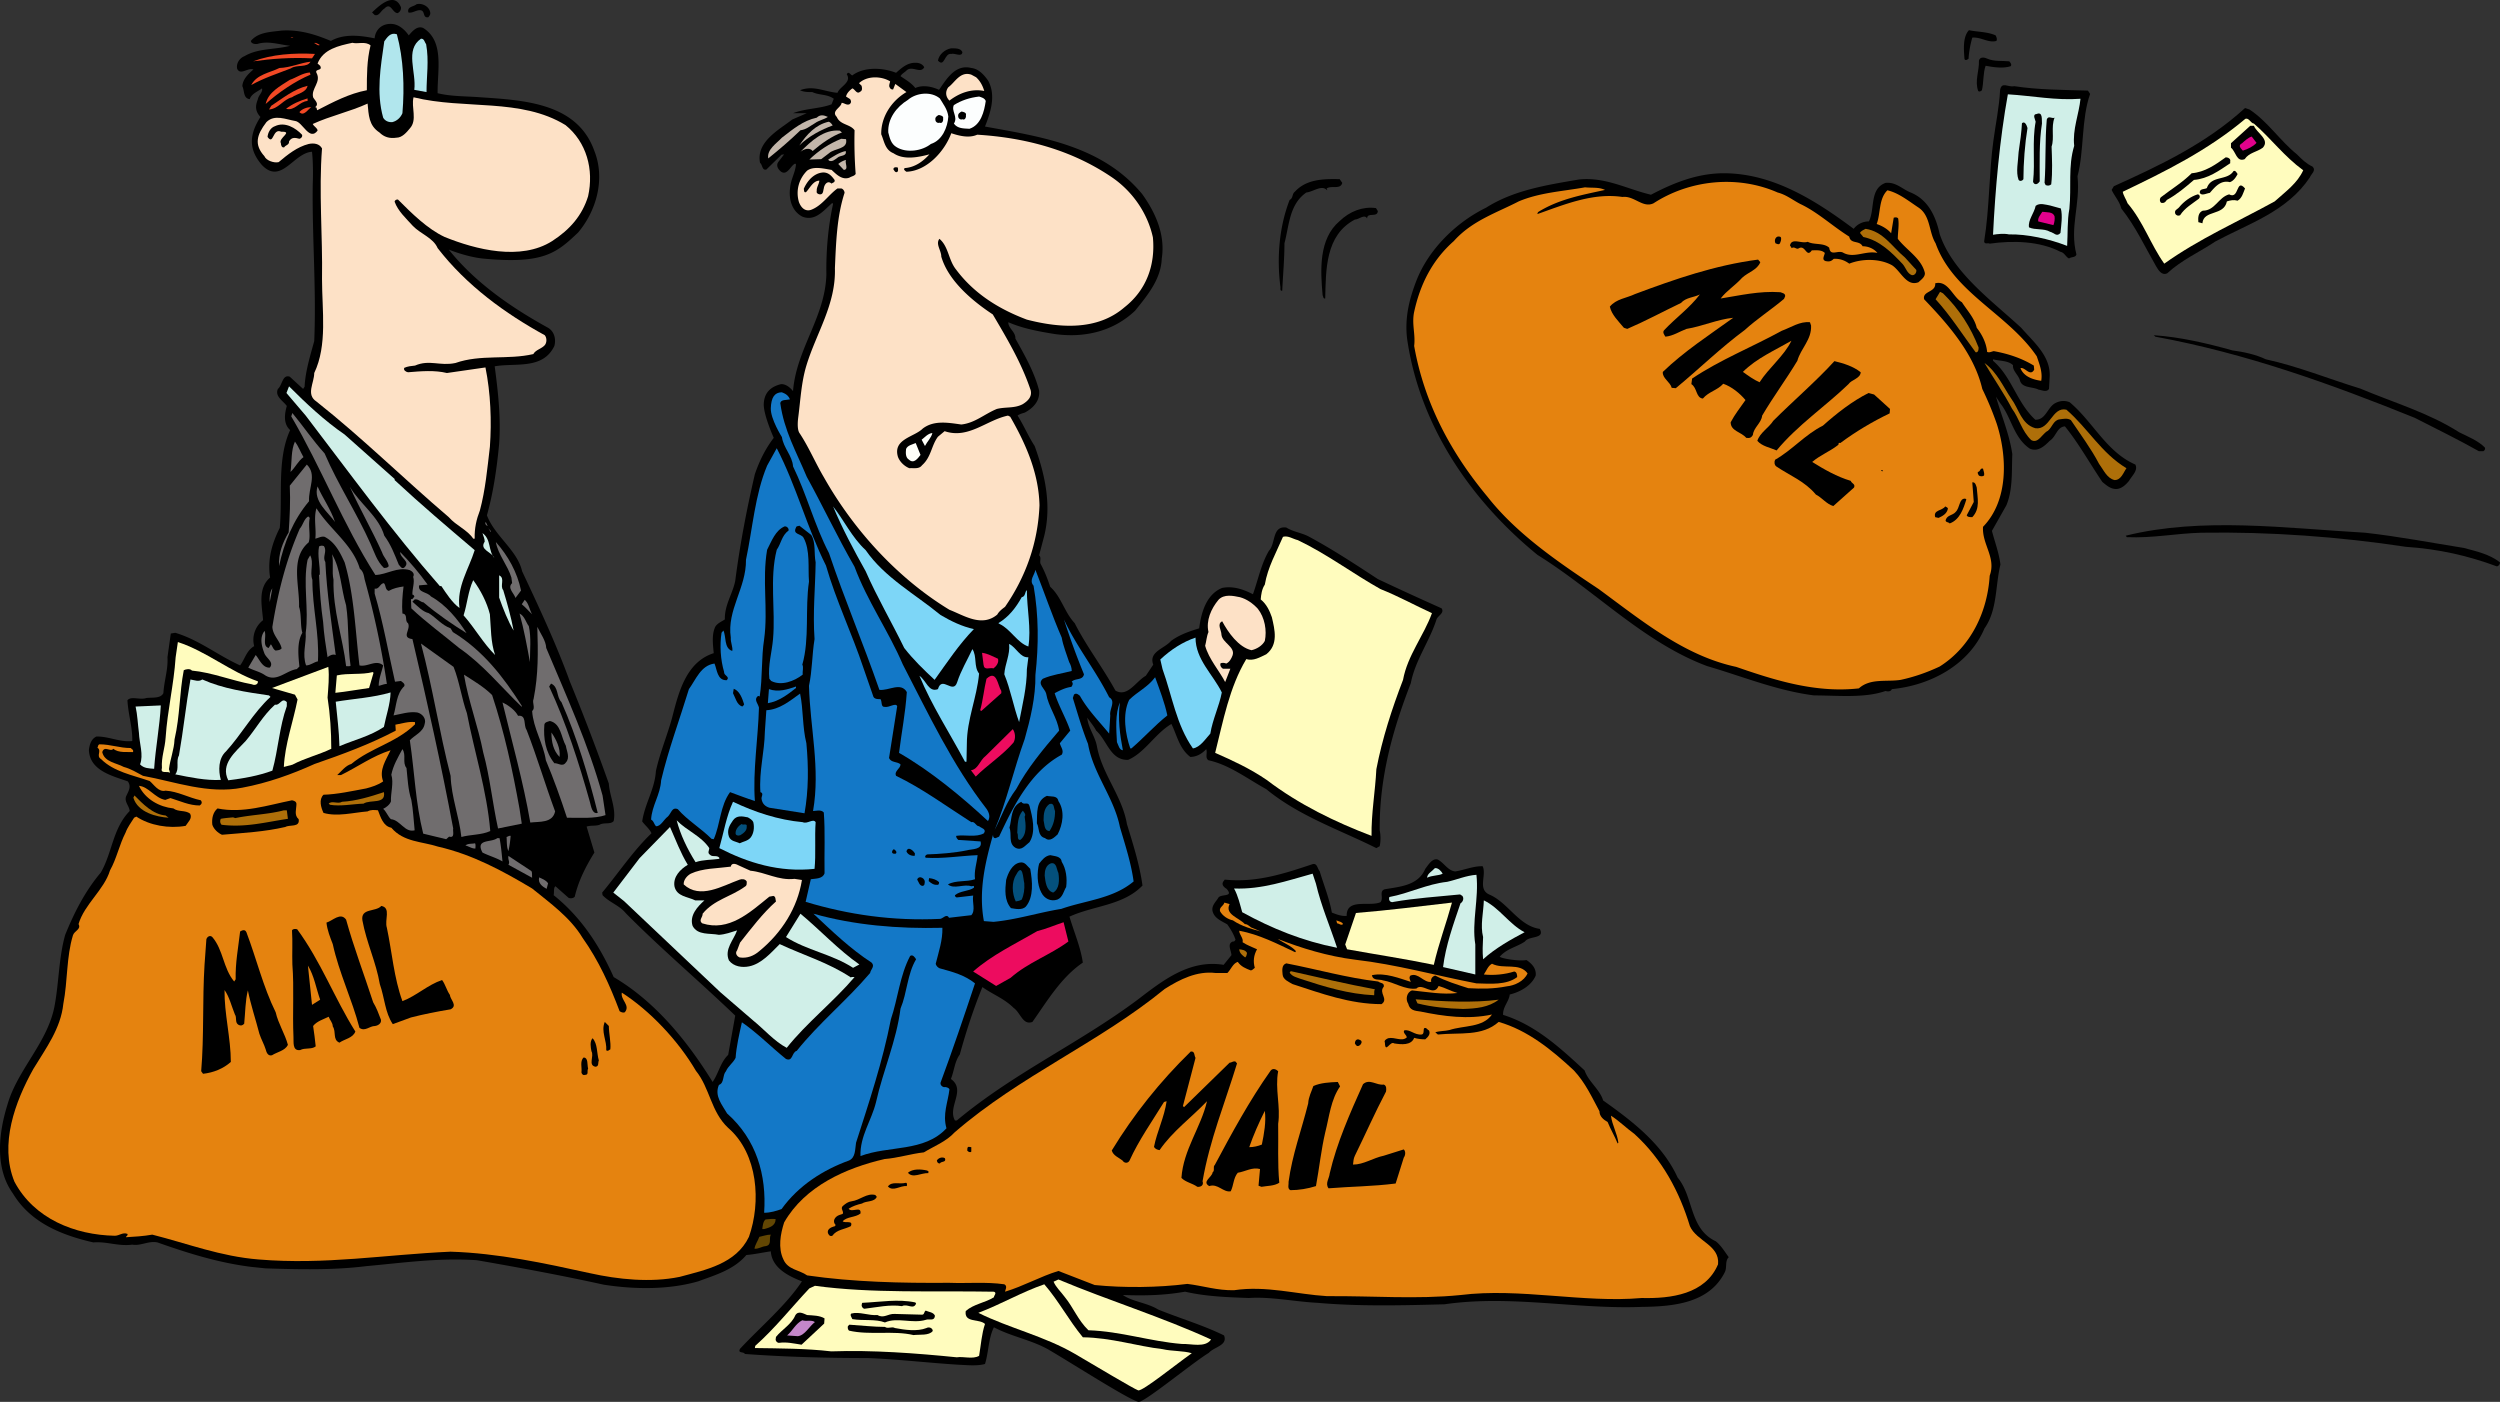 <svg xmlns="http://www.w3.org/2000/svg" width="549.449" height="308.105"><rect width="100%" height="100%" fill="#333333" stroke="none"/><path d="M88.12 1.585c.083.57-.245 1.063-.734 1.305-1.222-.082-1.464-2.523-2.93-.977-.734.407-1.14 1.711-2.116 1.383l-.57-.566c1.546-1.469 4.886-4.645 6.35-1.145m6.434 1.145c.082.484-.16.73-.406 1.054-1.387.247-.57-1.546-1.875-1.546-.894 0-1.707.734-2.523.492-.325-1.305 1.14-1.223 1.793-1.797 1.14-.324 2.77.41 3.011 1.797m155.621 305.355c-2.187-.5-14.71-8.554-19.761-11.488-3.746-2.117-8.145-2.852-11.973-4.887-1.223 2.446-1.14 5.457-1.957 8.063-1.71.488-3.91.246-5.863.164-6.516-.406-13.52-1.223-19.875-1.465-8.88 0-18.242-.246-27.04-.898-.245-.57-1.628-.082-1.058-1.141 4.477-4.805 10.098-9.527 13.602-14.82-2.934-1.141-6.598-2.934-6.844-6.598-1.711.242-3.5.648-5.375.812-2.77 3.258-6.84 4.399-10.59 5.786-6.516 1.87-13.926 1.789-20.766.73-9.207-2.035-18.492-3.746-27.859-5.375-8.469-.57-16.207.57-24.351 1.305-7.168.894-14.579.73-22.075.488l-3.175-.328c-7.168-.895-13.926-3.012-20.606-5.375-1.957-.406-3.664.816-5.539.488-3.094.41-5.54-.73-8.55-.488-6.762-1.547-13.766-4.234-17.677-10.75-3.992-5.54-3.175-13.195-1.222-19.469 2.199-7.816 9.043-13.844 10.426-22.07.894-4.887.894-10.426 2.28-15.313 1.954-4.804 4.317-9.53 7.821-13.683 2.524-4.317 2.606-9.692 6.352-13.524-.082-1.136-1.305-2.117-.735-3.336.489-1.058 1.14-2.039.328-3.18-3.421-1.218-8.39-2.359-8.554-6.921.164-1.223.488-2.363 1.629-2.934 2.687-.082 5.215 1.305 7.902.98.082-2.933-.898-5.866-1.059-8.96.813-.977 2.77 0 4.153-.489 1.304-.164 3.097.165 3.746-1.058.164-2.77 1.062-5.215.898-7.902l.73-5.211.981-.164c5.211 1.546 9.367 4.968 14.254 7.168 1.059-1.383 1.383-3.258 3.094-4.235-.57-2.117.242-4.398 1.953-5.703-.242-3.176-1.219-7.004 1.547-9.367-.649-4.07.492-7.656 2.121-10.914.648-7.086-.652-15.149 2.281-21.5-1.55-1.387-1.222-3.586-.734-5.297-.817-1.14-2.688-2.117-1.957-3.746.98-.813.98-3.258 2.61-2.688l2.929 2.688.328-.488c.16-3.34 1.219-6.762 2.117-10.02.488-11.484-.488-22.969-.328-34.453.082-2.2.082-4.969-.16-7.164-4.074.242-6.762 7.328-10.996 2.93-3.098-3.583-2.715-6.825-.34-10.575-1.5-1.625-.875-3-.559-3.922.164-.898 1.141-1.55.899-2.363-.977.734-2.281 1.14-2.688 2.363-1.465-.164-1.14-1.875-1.629-2.851.082-1.547 1.383-2.77 2.442-3.664-1.223-.492-2.852 1.383-3.582-.164-.246-1.223.57-2.364 1.629-2.77 3.011-1.793 6.758-1.387 10.02-2.281-2.364-.242-4.81-1.14-7.169-.406-.492.082-1.386 0-1.468-.653 1.628-1.957 4.316-1.957 6.761-2.28 4.074-.247 7.492.894 10.832 2.28 2.852-1.629 6.434-1.222 9.614-.57.148-1.844 1.523-3.219 3.582-3.176 1.628 0 3.011 1.219 3.91 2.524.734-.813 1.789-2.2 3.176-1.63 4.722 2.934 3.093 9.368 3.175 14.337 2.934.734 6.274.652 9.367.894 9.61.653 21.34 1.223 25.086 11.813 2.446 6.187.407 13.195-3.582 17.918-4.726 4.48-7.566 6.976-20.816 5.726-3.625-.343-7.61-1.98-7.61-1.98 5.864 7.332 13.844 12.789 21.829 17.187 1.383.813 1.789 2.524 1.383 3.989-2.524 5.296-8.633 3.668-13.114 4.48.735 5.54 1.387 11.32.977 17.023-.485 5.293-1.301 10.833-2.688 15.72 1.711 4.562 6.68 7.655 7.739 12.3 3.746 7.98 7.492 15.961 10.507 24.273a490.362 490.362 0 0 1 8.551 22.395c.164 2.691 1.63 5.457 1.059 8.23-.649.813-2.196.243-3.094.813-.894.324-1.953.082-2.852.406l1.711 5.703c-1.87 3.012-3.5 6.192-4.316 9.692-.246.324-.895.488-1.383.242l-2.851-2.524c-.489.329-.246 1.305-.407 1.958 6.106 4.886 10.18 11.238 13.192 18 9.285 5.457 16.37 14.335 21.75 23.05 1.3-1.875 1.71-4.32 3.418-5.949l1.55-8.633c-8.066-7.738-16.289-14.66-24.027-22.48-1.469-1.79-3.586-2.36-5.133-3.988l-.082-.57c3.664-4.4 6.762-9.126 10.832-13.032-.406-.98-1.464-1.793-2.035-2.61.57-3.906 2.77-7.085 3.012-11.074.898-4.074 2.527-7.902 3.586-11.812 1.383-5.375 3.016-12.137 9.121-14.09-.16-1.875-.488-3.992.328-5.781.488-.817 1.383-1.14 2.117-1.633-.082-3.176 1.711-5.617 2.282-8.469 1.058-8.144 2.523-15.719 4.316-23.457.977-2.851 2.281-5.539 4.152-7.984 0 0-2.32-5.145-2.195-7.52s1.46-3.718 3.824-4.289c1.488-.023 2.606 1.547 2.606 1.547.734-9.285 7.09-16.289 7.332-25.656-.082-5.293.406-10.59 1.465-15.477l-.16-.242c-1.876 1.629-3.75 4.152-6.598 3.012-2.2-1.14-3.016-3.664-2.688-6.27.16-1.957 1.137-3.34 1.301-5.215l-.164-.16c-.977.324-1.707 2.688-3.094 1.79-.734-.571-1.14-1.383-.652-2.118l1.305-1.71-.57.081-3.34 3.258c-.977.246-.813-1.059-1.387-1.465-.895-4.644 4.156-7.25 7.09-9.531l3.175-1.383h-3.015c2.691-1.058 5.945-.976 8.472-1.957l.489-1.219c-1.465-1.058-3.176-.734-4.723-1.468-.98 0-1.875 0-2.688-.407 2.93-1.14 5.375.328 8.223.57.492-1.386 3.18-2.28 2.04-4.07.405-.816.812.16 1.222.243 2.605-1.954 6.758-1.711 9.61-.57 1.304-1.141 2.527-2.282 4.398-2.2.734 0 1.464.324 1.793.977-.817 1.55-2.688-.489-3.91.734-.407.406-.977.652-1.305 1.223 1.14.812 2.281 1.382 3.258 2.605 1.628-.734 3.668-.328 5.214.406 1.63-2.36 3.582-5.699 7.086-4.804 1.63.164 2.848 1.547 3.746 2.851 1.711 3.258.489 6.922-.734 10.02 12.543 2.277 25.738 4.234 34.535 14.82 2.934 4.074 5.133 8.961 4.317 14.172-.16 4.562-3.176 8.148-5.864 11.484-4.722 4.48-10.996 6.032-17.593 5.133-3.582-.57-7.086-1.223-10.262-2.605-.082 1.304 1.629 2.117 1.547 3.582 2.035 3.668 4.152 7.332 5.21 11.402.247 2.281-1.3 3.91-3.175 4.89-.566.16-1.14.325-1.547.65 1.387 2.198 2.363 4.562 3.746 6.679 2.281 6.273 3.75 12.949 2.117 19.71l-1.14 4.317c.57.488.082 1.223.328 1.875.894 1.629 1.547 3.34 2.117 5.047 2.445 2.2 3.094 5.539 5.375 7.984 2.605 5.133 6.191 9.774 8.961 14.825 2.687 1.546 4.48-2.036 6.676-3.258l1.633-2.446c-1.059-2.847 2.441-3.5 3.906-5.21 1.875-1.387 4.074-2.118 6.191-2.77.406-3.34 1.547-7.492 5.051-8.879 2.363-.488 4.723.324 6.762 1.387 1.14-3.18 1.789-6.598 3.5-9.531 1.55-1.63.652-5.54 3.828-5.133 1.547.98 3.422 1.14 5.05 2.039 5.133 2.77 10.102 6.027 15.067 9.285 4.645 2.2 9.285 4.316 14.012 6.434.734 1.058-.899 1.628-1.14 2.523-1.548 4.809-4.642 8.879-5.622 13.93-3.91 10.097-6.922 20.523-6.84 32.336.242 1.058.242 2.441 0 3.5l-.734.41c-8.145-4.074-16.942-7.008-24.192-12.953-4.152-2.282-8.144-5.375-12.707-6.352-.812-.57-.16-1.547-.488-2.445-.976 1.058-2.2 1.71-3.5 1.71-2.445-1.87-2.934-4.804-4.156-7.245-3.582 2.117-5.863 6.351-9.528 7.898-3.91.082-4.562-4.234-7.007-6.434-.485-.98-1.301-1.875-1.953-2.851.164 2.2 1.71 4.07 2.117 6.273 1.14 6.188 5.539 10.914 6.597 17.102 1.305 4.316 2.77 8.797 3.422 13.523-4.234 4.399-10.75 4.399-16.047 6.84.977 3.34 2.446 6.68 2.934 10.102-4.805 3.258-7.898 8.55-11.078 13.031-2.117.812-2.606-2.04-4.152-3.098-2.036-2.035-4.563-2.93-6.844-4.558-1.953 4.804-3.582 9.773-4.969 14.824-1.137 1.547-1.219 3.582-1.953 5.375 3.422 2.441-.817 6.11.894 9.121h.407c12.465-10.426 26.882-16.941 39.75-26.55 5.539-4.239 11.402-8.88 18.894-7.657l1.711-2.121c0-.977-1.058-2.524.328-3.012.324.082.489-.246.567-.406-.407-1.223-1.059-2.281-1.79-3.34-1.222-.734-2.85-1.305-3.257-2.933-.246-1.22.734-2.036 1.222-2.852.489-1.059 3.582-.082 1.872-2.035-.653-.406-1.223-.977-.653-1.711l.246-.324c7.004.734 13.274-1.387 19.383-3.422.98-.16.98 1.058 1.469 1.547.894 3.015 2.117 5.945 2.687 9.125 1.059.406 2.036.812 3.258.73-.082-3.992 5.051-1.953 7.41-3.012.817-.898-.406-2.445.98-2.851 3.337-.57 7.329-.813 8.876-4.48.652-.813 1.547-2.442 2.77-2.036 1.386.735 2.199 2.446 3.827 2.606 2.04-.325 4.075-1.223 6.028-1.141.898 1.957-1.14 4.969 1.387 6.191 4.152 1.711 6.515 6.922 11.156 7.575 1.222 2.28-2.36 1.465-3.258 2.77-1.79 1.222-3.988 1.546-5.54 3.339.329.406 4.321 1.059 5.868.734 1.219.813 2.2 1.872 2.035 3.418-1.406 3.297-5.703 4.157-5.703 4.157-.16 1.547-1.547 2.687-1.465 4.48 7.004 2.2 12.301 7.004 17.918 12.215.817 2.445 3.34 4.156 4.074 6.598 6.434 4.562 13.032 9.609 16.372 16.941 3.585 4.316 2.523 11.242 8.39 14.012 1.137.894 1.953 2.277 2.848 3.5-.895.816-.324 2.281-.895 3.34-3.422 6.761-11.238 7.492-18.164 7.574-14.414.57-28.832-2.688-43.41-.57-9.207.246-18.816.488-27.937-.325-4.97-.246-10.266-1.386-15.07-1.058-4.641-.164-9.45-.328-14.009-1.387-4.644.816-8.796.898-13.683.734 2.117 1.465 5.375 1.711 7.738 3.176 4.805 1.957 9.856 3.422 14.496 5.703.899 2.2-2.199 2.524-3.34 3.828-3.746 2.282-14.566 11.254-15.504 10.754M438.597 7.777c.164.328.41.816.164 1.222-1.793.489-3.34-.894-5.293-.734-.41 1.469-.734 3.016-.816 4.644-.246.165-.652.489-.894.082-.165-2.039-.41-4.886.976-6.355 1.953.406 4.07.328 5.863 1.14"/><path fill="#b1e6ed" d="M87.226 7.534c1.465 5.375 1.707 11.563 1.219 17.348-.406.977-1.219 1.711-2.2 1.953-.812.082-1.628-.242-2.034-.976-1.547-5.54-.57-11.078.246-16.778.648-.898 1.383-2.039 2.77-1.547"/><path fill="#f14824" d="M63.93 8.265v-.082h.488v.082h-.489"/><path fill="#b1e6ed" d="M93.66 9.734c.652 3.664.082 6.922.082 10.504l-2.688-.489c.489-3.91-2.12-8.797 1.465-11.238.73-.082.813.813 1.14 1.223"/><path fill="#f14824" d="M70.28 9.894c-.487.246-.812-.324-1.218-.406.164-.243.895.164 1.219.406"/><path fill="#fde1c6" d="M81.441 9.976c-.816 3.258-.816 6.598-.816 9.855-3.907.735-7.41 2.606-10.91 4.399-.165-.242 0-.735-.489-.653 1.055-.73-.082-1.546-.41-2.199-.488-1.953 1.875-3.34.734-5.375-.406-.976 1.465-.324.813-1.547l-.57-.488c1.222-3.176 4.644-3.91 7.656-4.562 1.14.328 2.851-.407 3.992.57"/><path d="M211.515 11.44c-.078 1.223-1.707.165-2.441.41-1.547-.245-1.465 3.095-2.934 1.466.246-1.387 1.547-2.442 2.852-2.688.976 0 2.117-.082 2.523.813"/><path fill="#f14824" d="M68.574 12.827c-4.563-.246-8.879.082-12.953.653 4.156-1.551 8.879-1.875 13.605-1.63l-.652.977"/><path d="M441.613 13.48c.242.324.57.648.324 1.058-1.629.57-3.828.243-5.539-.082-.57 1.547-.406 3.664-.812 5.375-.246.246-.57.407-.817.164-.812-2.199.246-4.398.164-6.68.242-.976 1.383-.652 1.871-.405 1.47.648 3.34.406 4.809.57"/><path fill="#f14824" d="M68.246 13.558c-.73 1.387-3.012.57-4.317 1.469-2.933 1.14-5.945 2.117-8.714 3.664 1.222-2.36 4.074-2.688 6.19-3.746 2.442-.082 4.642-1.141 6.84-1.387m.001 2.852c-3.34 1.386-7.168 3.992-9.856 6.437.57-2.61 3.176-3.91 5.297-5.297 1.465-.488 2.688-1.465 4.395-1.629l.164.488"/><path fill="#fde1c6" d="M214.53 16.98c.978.898 1.466 1.957 1.79 3.015-2.848-.57-5.535.489-7.652 2.118-.817-.817-.98-1.954-.246-2.934 1.464-1.059 2.605-3.582 5.05-2.77l1.059.57m-18.898.899c-.079.489-.407 1.059 0 1.465.082.246.328.324.652.324l.488-1.218 2.445 1.789c-3.34 1.957-5.62 5.539-5.539 9.285.653 1.469.813 3.422 2.688 4.156 2.281 1.547 5.457.895 7.902.242-1.386 1.547-3.176 2.852-5.379 3.016-.488.242.082.652.328.812 4.48-.16 8.391-4.476 9.856-8.468 1.71.57 3.91 1.14 5.7.324 10.589.652 20.69 3.34 29.487 9.285 4.723 3.18 7.98 8.066 9.122 13.277.57 6.028-1.387 11.567-6.274 15.395-5.945 5.133-14.172 4.562-21.422 2.687-5.863-2.199-11.484-5.539-15.554-10.996-1.711-2.117-1.63-5.05-3.665-6.761-.898 1.14.407 2.527.407 3.91 1.547 5.297 6.761 9.691 11.32 12.707 3.176 5.375 6.355 10.75 8.309 16.613.406 1.469-.653 2.445-1.711 3.098-1.793.976-3.746.57-5.7 1.058-2.773 1.14-4.808 3.094-7.82 3.422-2.933-.41-6.027-.976-8.473.895-1.87 1.875-6.597 2.28-5.457 6.191.407 1.14 1.47 2.117 2.528 2.524.976-.082 2.117.246 2.77-.653 2.034-1.789 2.034-4.316 3.5-6.27l1.468-1.222c5.211 1.793 9.203-2.441 13.926-3.422l.488.246c3.422 5.945 6.274 12.38 6.434 19.465-.324 8.227-3.012 15.723-7.574 22.32-.653.489-1.301.977-1.711 1.707-3.422 2.852-7.329.164-10.504-1.058-11.407-6.922-21.098-17.594-27.614-29.156-1.875-3.176-3.257-6.52-5.293-9.614-.57-.73-.46-2.48-.328-3.5.504-3.879.68-7.73 1.793-11.406 2.157-7.125 6.516-13.438 6.27-21.418.246-5.457.41-11.324 2.12-16.535 0-.406-.327-.895-.733-.977h-.817c-2.035 1.465-3.418 3.828-5.863 4.723-1.383.406-2.2-.652-2.606-1.711-.734-2.441-.082-5.05 1.793-6.922 1.465-1.058 3.746-.41 5.375-.164 1.059.977 2.282 2.281 3.91 1.711.489-.324 1.06-.324 1.383-.816a95.692 95.692 0 0 1-.242-9.61c-.976-1.383-3.176-1.14-3.91-2.933-1.305-1.301.977-2.036 1.059-3.094.57 0 1.058.57 1.71.324.489-.324.407-.73.165-1.137l-.899-.57c.164-.734.734-1.305 1.387-1.793.57.164.976 1.383 1.707.734.57-.246.41-.898.328-1.304l-.57-.57c1.71-1.63 4.804-1.63 6.84-.407"/><path d="m458.879 19.913.488.735c-1.953 5.457-1.3 12.543-2.77 18.082.653 6.351-1.789 11.156-.242 17.183-.164.735-1.14.489-1.629.895-.734-.324-.98-1.3-1.875-1.465-4.562-2.36-10.426-2.523-15.558-1.793-.325-.242-1.137.246-1.22-.484 1.22-7.496 1.06-15.153 2.036-22.157.488-3.664 1.305-7.492 1.465-11.078.328-2.035 1.793-.57 3.098-.894 5.293.812 10.668.812 16.207.976"/><path fill="#f14824" d="M67.597 18.855c-.328 1.547-2.28 1.71-3.422 2.523-1.957.489-2.933 2.528-5.05 2.688l.488-.813c2.605-1.71 4.969-3.664 7.984-4.398"/><path fill="#fcfefe" d="M206.55 21.624c.73 1.223 1.708 2.442 1.872 3.993-.164 2.359-1.305 5.21-3.829 6.023-1.953 1.55-5.293 2.039-7.492.734-1.304-.734-1.547-2.035-1.875-3.257-.164-3.012 1.793-5.622 4.317-7.168 1.793-1.547 5.05-1.954 7.007-.325"/><path fill="#d0efe8" d="M457.25 21.706c-.325 3.34-1.793 6.758-1.383 10.344-1.387 4.559-.57 8.957-1.059 13.848-.492 2.605-.328 5.535-.492 8.144-3.988-1.55-8.793-2.61-12.785-2.527-1.14-.242-2.523-.082-3.504.082.488-10.02 1.465-20.934 3.258-30.867 5.457.324 10.508 1.383 15.965.976"/><path fill="#fcfefe" d="M216.648 22.195c-.328 2.277-1.058 5.293-3.582 6.109-1.223-.082-2.61 0-3.422-1.14.977-1.47-.652-2.77 0-4.075 1.711-1.058 3.5-1.629 5.54-1.87.488.16 1.218.323 1.464.976"/><path fill="#fde1c6" d="M124.285 27.488c4.64 3.746 6.27 9.773 4.969 15.636-1.305 4.239-3.993 7.332-7.903 9.86-6.922 4.394-16.777 1.87-23.62-.899-3.829-1.793-7.247-5.21-10.263-8.226-.324-.082-.734.164-.734.488.734 2.04 2.445 3.586 3.992 5.293 1.711 1.793 4.48 2.61 5.457 4.89 6.356 8.227 14.907 14.415 23.54 19.141.488.57.488 1.63 0 2.2-.735.812-1.954.976-2.524 1.953-5.621 1.304-11.566 0-17.106 1.957-3.421.73-5.699-.817-8.878.566-.813.082-1.63.164-2.36.492-.246.488.324.895.813.977 2.933-.246 5.863-.489 8.554.164l8.47-1.223c1.14 5.617 1.382 11.809.976 17.43-.57 4.805-.977 9.45-2.2 14.008-.734 1.875-1.222 3.91-1.14 6.191h-.324c-1.305-1.957-3.746-2.851-5.375-4.723C88.69 105.191 79.73 96.312 69.55 88.25c-2.363-1.547-.488-4.074-.488-6.27 2.93-6.109 1.711-13.765 1.711-20.609.16-9.527-.734-19.222 0-28.75-.57-1.058-1.793-1.222-2.933-.98-2.524.652-4.563 2.281-6.598 3.992-.977.246-2.719-.32-3.129-1.297-2.27-2.535-1.75-4.625.441-7.5 1.793-1.789 4.317-.57 6.352-.242 1.629.242 3.098 4.48 4.887 2.117 0-.57-.813-.894-1.059-1.465 3.91-1.793 8.149-2.691 12.055-4.48.246 2.523.246 4.805 2.61 6.352.976.976 2.198 1.386 3.745 1.14 1.219 0 2.2-1.14 2.93-2.035 1.71-1.875.246-4.645.816-6.844 11.239 2.77 23.54.082 33.395 6.11"/><path fill="#f14824" d="M67.597 22.195c-1.793.082-2.851 2.277-4.726 1.71 1.387-1.058 3.015-1.792 4.726-2.28v.57m.813 1.382c-.652.329-1.63 2.118-2.606 1.06.489-.65 1.711-1.142 2.606-1.06"/><path d="M494.39 24.066c3.993 2.61 6.68 6.843 10.426 9.855 1.14 1.14 2.035 2.04 3.422 2.688.895.898-.328 1.629-.57 2.363-5.051 7.574-13.52 10.184-20.77 14.094-3.504 2.36-7.332 3.988-10.59 7.004-1.218.566-1.953-.735-2.441-1.547-2.445-4.239-4.48-8.719-7.656-12.707-.328-1.469-1.47-2.692-2.118-4.074l.489-.817c10.097-4.558 20.281-9.363 28.832-17.183l.976.324m-45.61 3.097c-.651 4.153-.491 8.551-.491 12.707-.16.243-.406.489-.649.57-.41.16-.734-.163-.816-.491.488-4.399-.242-8.875.57-13.196-.082-.488-.812-1.629.246-1.707 1.383-.574 1.059 1.383 1.14 2.117"/><path fill="#c3b6aa" d="M181.949 25.695c-.813.57-1.953.734-2.848 1.386-1.14.653-1.875 1.383-3.176 1.547-2.363 2.281-4.562 4.153-7.085 6.192-.329-1.957 1.789-3.258 3.011-4.563 2.442-1.875 4.64-3.746 7.657-4.398.73-.735 1.546-.57 2.44-.164"/><path d="M207.273 26.113c.094.379-.191 1.132-.754.851-.472.188-.945-.191-.945-.66-.094-.566.379-.852.754-1.039.379.094 1.133.187.945.848m5.012-.754c.094.379-.188 1.133-.754.851-.473.188-.941-.187-.941-.66-.098-.566.375-.848.753-1.039.375.094 1.13.191.942.848m239.265.5c-.816 2.039 0 4.48-.652 6.351.082 2.61.242 5.54-.082 8.309-.406.328-.734.328-1.223.164l-.242-.488c.325-4.48.078-9.368.489-13.93.324-.977 1.218-.082 1.71-.406"/><path fill="#fffcbe" d="M495.367 27.163c3.828 3.34 6.598 7.168 10.836 10.262-1.305 2.852-3.828 4.645-6.274 6.84-8.144 4.48-16.617 8.227-24.273 13.684-3.012-4.235-4.64-9.286-8.063-13.274-.324-.898-.894-1.629-1.058-2.527 9.367-4.48 18.734-9.121 26.96-16.043.813-.246 1.141.976 1.872 1.058"/><path fill="#c3b6aa" d="M183.011 27.57c-2.445.894-5.296 2.359-7.332 4.398 1.63-2.445 3.582-4.562 6.434-5.215.406.082.734.57.898.817"/><path d="M445.601 28.14c-.57 3.422-.894 7.738-.894 11.238-.164.328-.735.57-1.059.164-.652-1.71-.082-4.074 0-6.11.324-2.116.652-4.558.735-6.35.648-.57 1.058.488 1.218 1.058M66.375 29.605c.16.406-.164.816-.57.898-.9-.246-1.712-.41-2.282.57.082.813-.816.813-1.058 1.301-.489.164-.735-.406-.735-.894-.652-1.14 2.852-2.606.082-2.528-1.953-.894-1.629 3.098-3.012 1.141.082-.976.649-2.035 1.63-2.36 2.195-1.058 4.558.407 5.945 1.872m428.992-1.953c.57 1.547 3.586 3.011 1.957 4.804-1.305.977-3.016 1.059-3.992 2.524-1.793.734-1.953-1.707-3.012-2.524v-.976l4.234-3.828h.813"/><path fill="#c3b6aa" d="M185.047 29.117c-2.118.734-4.563 2.445-6.438 4.074-.648-.817-1.871-.489-2.684.164 2.36-2.363 5.13-4.973 8.633-4.645l.489.407"/><path fill="#e1028c" d="M495.937 31.398c-.73.812-1.953 1.383-3.012 1.71-.488-.57-1.14-1.14-.164-1.628.653-.57 1.305-1.223 2.118-1.469l1.058 1.387"/><path fill="#c3b6aa" d="M185.941 30.581c.488 2.282-2.523 1.957-3.746 3.098l-1.71 1.3-2.606.083c2.117-2.035 4.398-3.5 7.004-4.559l1.058.078m-.081 2.609c.327 1.22-1.22.895-1.794 1.466-.57.406-1.137.976-1.871.652l-.164-.246c1.223-.73 2.363-1.547 3.828-1.871"/><path d="M490.156 35.468v.41c-2.441 1.63-4.887 3.418-7.98 3.664-1.876 1.63-3.829 3.258-5.95 4.399-.324.488-.57.734-1.218.652-.41-.246-.41-1.059 0-1.305 2.199-1.71 4.64-3.175 6.675-5.21 2.934-.247 5.215-1.876 7.496-3.504.489 0 1.141.328.977.894"/><path fill="#c3b6aa" d="M185.941 35.144c-.324.652.652 2.117-.488 2.2l-1.223-1.306a4.329 4.329 0 0 1 1.711-.894"/><path d="M197.343 36.855c0 .324.165.812-.242.976-.41.082-.57-.406-.734-.57-.082-.57.652-.57.976-.406m294.442 1.383c-.328.652-.895 1.55-1.711 1.793-2.035-.489-3.258 1.058-4.399 2.363-.734.082-1.792.73-2.199 0-.082-.977.977-.735 1.547-1.059.977-2.851 4.48-1.547 5.867-3.746.489-.164.649.406.895.649m-308.367 1.304c.16.57-.407.57-.653.817-.898-.817-1.629.242-1.71 1.058-.165.489-.083 1.301-.817 1.301-.324 0-.895-.242-.73-.73-.082-.817.488-1.47.57-2.282-1.387 0-2.117 1.711-2.934 2.524-.488.164-.406-.406-.488-.73.734-1.712 2.2-3.423 4.156-3.587 1.219-.082 1.953.735 2.606 1.63m223.984 10.749a4.173 4.173 0 0 1 3.34-1.629c1.383-2.687.082-7.164 3.664-8.468 2.281-.246 3.668 1.382 5.539 2.117 3.91 1.629 5.54 5.375 6.355 9.12 2.848 8.474 11.403 14.583 17.918 20.61 2.77 3.176 6.352 6.11 6.27 10.504l-.16 2.934c-.57.816-1.547.242-2.281.164-1.387-.735-3.747-.246-4.153-2.2-.41-1.14-1.629-2.035-1.469-3.179-1.058-1.055-2.933-.895-4.398-1.3v.323c4.156 3.586 5.215 9.207 9.285 12.954 2.2.082 2.606-2.446 4.156-3.504 1.059-.653 2.278-.813 3.418-.325 5.133 4.317 8.067 10.914 14.418 13.684.653 1.3-.734 2.441-1.386 3.582-.73.898-1.707 1.793-2.848 1.793-1.223 0-2.117-.816-3.016-1.547-2.77-4.074-5.129-8.39-8.226-12.219-1.79.164-1.871 2.2-3.34 3.176-1.137 1.14-2.605 2.527-4.395 1.711-3.585-2.441-3.992-6.84-6.52-10.02l-.894-1.382c1.141 4.07 2.934 8.144 3.586 12.625-.164 3.582.16 7.738-1.304 11.238l-3.176 5.621c.652 2.524 1.547 4.805 1.87 7.41-1.14 4.563-.647 10.02-3.5 14.012-3.42 8.063-11.894 12.543-20.362 13.36-.246.566-.895.566-1.387.406-4.64 1.629-10.586.976-15.719.976-8.226-1.058-15.637-4.156-23.457-6.433-13.847-5.133-24.597-16.536-37.305-24.438-15.066-12.297-25.98-28.832-28.667-47.484-.57-4.64.488-8.797 2.035-12.785 2.687-6.926 8.797-12.872 15.312-16.047 6.028-3.828 13.195-4.97 20.363-6.192 5.782-.652 10.668 2.117 15.883 3.34 4.805-2.523 9.934-4.64 15.719-4.723 10.832-.082 20.2 5.782 28.832 12.215M295.004 40.195c-.407 1.547-2.364.488-3.422 1.222 0 .16.164.242.082.407-1.14-1.305-3.016.324-4.563.488-3.746 2.605-3.746 7.168-4.804 11.16 0 3.418-.325 6.922-.489 10.426-.57.082-.328-.57-.406-.899-.816-6.433-.246-13.195 2.035-19.058.813-.407.488-1.305 1.14-1.793 2.524-2.77 6.27-2.852 9.856-2.77l.57.817"/><path fill="#e5830f" d="M395.675 44.835c3.825 1.793 7.086 4.887 10.75 7.168.325 1.711 2.2.735 2.934 2.117 1.3 0 2.524.57 3.258 1.47-2.688-.571-5.215 1.3-7.578-.083-1.137-.57-2.766.895-3.012-1.058-1.223-1.141-3.34-.57-4.723-1.305-1.464.488-3.504-.977-3.91.816.164.16.242.407.406.57.57-.41.977.325 1.465.083 1.551-.98 1.711 2.195 2.934.406.894 0 2.117-.164 2.851.57-.082.653-.734 1.465.165 1.79.812.163 1.218.081 1.789-.489 1.304-.082 2.445.328 3.421 1.059 2.852-1.141 6.68-1.141 9.368.328 1.953 1.222 3.175 4.804 5.863 3.746.57-.57 1.465-1.14 1.387-2.035-.735-3.18-3.993-4.97-5.946-7.496 0-1.547.325-3.012.078-4.477-.242-.328-.73-.246-.976-.164l-.57 3.422c-.73-.899-1.954-1.633-3.176-2.04.894-2.277.406-5.534 2.363-7.41 2.441.57 4.559 2.282 6.758 3.747 2.77 1.793 2.281 5.375 3.828 7.902 3.91 10.914 15.883 15.473 22.238 24.84.567 1.71 1.301 3.422.977 5.379-1.793-.246-3.828-.899-4.563-2.774.977-.324 2.118 1.957 3.016.328l-.082-.898c-2.688-1.629-5.621-2.605-8.797-3.176-.488.082-.976.41-1.465.164-.164-1.875-1.062-3.746-2.281-5.293-.488-2.12-2.117-3.828-3.258-5.62-2.039-1.141-3.015-4.888-5.867-4.157.164 2.039-2.848 1.633-2.441 3.504 5.457 5.703 10.996 12.055 12.785 19.71a69.297 69.297 0 0 1 3.18 7.657c2.28 7.086 2.687 16.777-3.016 22.645-.242 3.91 2.933 6.757 1.465 10.75-.489 7.98-4.153 15.636-10.993 19.957-2.769 1.3-5.539 2.277-8.554 2.93-3.094.488-6.68-.407-9.203 1.874-9.528 1.059-18.489-1.793-26.961-4.726-11.403-2.442-20.688-10.098-30.215-17.102-8.555-5.703-17.922-11.972-24.438-20.281-8.226-9.856-13.925-20.77-16.125-33.152.325-2.606-.57-4.805 0-7.493 1.301-5.945 3.91-11.32 8.715-15.554 3.992-4.48 9.367-6.192 14.254-8.719 4.64-1.953 9.527-2.195 14.578-3.094 1.63.164 3.016-.082 4.399.57-5.211 1.141-10.18 2.036-14.742 4.887 0 .164-.165.246-.082.406 5.785-2.035 12.136-4.722 18.652-3.746 2.605-.324 4.48 2.528 6.84 1.387 7.902-5.133 18.41-6.273 27.289-2.363 1.87.488 3.258 1.629 4.969 2.523"/><path d="M493.414 41.417c-.406.977-.653 2.117-1.63 2.688-.894-.246-1.546-.082-2.362.16-.649 3.262-5.13 1.793-5.375 4.809l-.895-.247c-.082-.894-.082-2.117.977-2.523 2.687 0 3.421-2.934 5.78-3.586 2.282 1.223 1.47-3.664 3.505-1.3m-10.18 2.281c-1.387 1.054-3.098 2.035-4.074 3.582-.406.246-.813.082-1.059-.247-.324-.894.407-.976.813-1.464 1.062-1.305 2.527-2.364 4.074-2.852.488 0 .652.652.246.98m-30.301 2.118c.407 1.629.082 3.664-.082 5.375-.812.976-1.465-.082-2.281-.246-1.383-.813-3.258-.325-4.64-.977-.247-1.629 1.14-3.094 1.464-4.723.895-.734 2.2-.246 3.176-.082l2.363.653m-150.113.57c-.078 1.547-2.36.16-2.36 1.629-.57-1.059-1.792.242-2.687.242-6.515 3.422-6.355 11.078-6.515 17.348-.493.082-.41-.488-.57-.73-.493-5.458-.9-12.383 3.745-16.294 2.2-2.117 5.051-3.254 7.98-2.847l.407.652"/><path fill="#e1028c" d="M451.55 47.527c.082.566 0 1.3-.246 1.953l-3.34-.817c-.164-.812.57-1.546.895-2.117.98.164 2.281-.082 2.691.98"/><path fill="#ae6f09" d="m418.644 56.566 2.524 2.77c.082.57-.325 1.218-.977 1.14-1.058-.406-1.305-1.547-1.957-2.363-2.441-2.606-5.129-5.293-8.715-6.028l-.73-.894c.242-.489.812-.653 1.219-.899 3.91.57 5.785 3.91 8.636 6.274"/><path d="M391.36 52.085c.241.489 0 .98-.165 1.387-.246.406-.734.078-.977 0-.41-.734.16-1.875 1.141-1.387m-4.48 5.539c-.653 1.711-2.688 2.2-3.993 3.422-1.628 1.79-3.34 2.77-4.722 4.559 4.07-.649 8.55-1.707 13.113-1.383.406.164 1.14.242 1.059.895l-.246.57c-2.688 2.281-5.946 4.398-8.633 6.844-5.293 3.91-10.02 8.55-15.149 12.785l-.898-.078c-.324-1.305-2.117-2.121-1.953-3.504 4.64-4.48 10.261-8.145 15.476-11.89-3.422.323-6.761 1.87-10.265 2.44-1.547.57-2.93 1.547-4.641 1.711-.246-.406-.734-.976-.246-1.464 2.527-2.688 5.539-4.809 7.82-7.82-1.222.652-3.093.652-4.152 1.874-3.91 1.871-7.82 3.989-11.813 5.7l-.734-.243c-1.219-1.468-2.684-2.851-3.094-4.644 1.387-1.711 3.668-1.871 5.54-2.77 8.714-3.258 17.593-6.351 27.042-7.574l.489.57"/><path fill="#ae6f09" d="M427.03 64.464c3.587 3.504 6.11 7.496 7.821 11.895 0 .406 0 .894-.406 1.058h-.246c-2.852-3.828-5.457-7.984-8.797-11.648l.98-1.629.649.324"/><path d="M398.035 71.55c.164 3.098-2.277 5.05-3.012 7.738-2.445 4.075-5.293 7.903-7.738 12.055-.164 1.629-1.875 2.61-2.035 4.238-.407.73-.817.73-1.47.649-1.058-1.301-3.417-1.465-3.417-3.418.895-1.711 2.117-3.258 3.258-4.887-1.223-1.469-3.016-2.933-4.887-3.586-1.305 1.465-3.18 1.711-4.48 3.258-1.547-.164-1.223-2.36-2.528-3.176l.164-1.222c6.192-4.153 13.196-6.922 19.711-10.504 2.035-.735 3.992-2.121 6.192-1.875l.242.73m92.609 5.461c2.446.324 5.133.895 7.332 1.953 7.086 1.547 13.844 4.317 20.77 6.434 7.328 3.097 14.984 5.297 21.746 9.613 1.953.977 4.07 1.79 5.621 3.336.16.246 0 .652-.328.816h-.977c-4.644-2.605-9.285-4.886-14.09-7.332-18.328-7.41-37.062-14.172-57.015-17.836l-.328-.324c5.867.406 11.73 1.79 17.27 3.34"/><path fill="#e5830f" d="M386.715 84.015c-1.305-.57-2.524-1.469-3.665-2.281 3.012-3.016 7.168-4.805 10.668-6.844-1.546 3.262-4.968 5.95-7.003 9.125"/><path d="M408.949 81.816c-.082 1.383-2.035 1.629-2.688 2.605-4.968 4.805-11.238 9.04-15.8 14.578-1.465-.652-3.176-.894-4.235-2.117.57-1.793 2.524-2.851 3.504-4.398 4.395-4.399 9.445-8.715 13.438-13.114 2.035.489 4.152 1.141 5.78 2.446"/><path fill="#ae6f09" d="M442.02 87.597c1.71 2.281 2.198 5.621 5.292 6.516 3.258.492 3.668-4.805 6.844-4.07 4.723 4.07 7.656 9.527 13.195 12.866-.652.895-1.14 2.606-2.61 2.606-1.71-.406-2.44-2.277-3.417-3.582-1.793-3.422-4.074-6.434-6.191-9.61-.817-.492-1.63-.246-2.446-.164-1.383.165-1.629 1.711-2.605 2.524-1.223.57-2.117 2.934-3.664 2.035-2.118-2.035-2.606-4.723-4.235-6.922-1.793-3.422-4.074-6.68-6.027-10.015 2.77 2.035 4.152 5.293 5.863 7.816"/><path fill="#d0efe8" d="M75.742 95.5c3.664 3.257 7.246 6.433 10.992 9.773v.242c5.785 5.375 11.649 10.348 17.594 15.395-1.301 4.156-3.988 8.062-3.34 12.707-1.547-1.06-3.012-3.34-3.988-4.805h-.328c-10.426-11.89-19.954-25.008-29.485-37.469l-4.234-4.969.57-1.465c3.746 3.747 7.82 7.575 12.219 10.59"/><path fill="#1378c7" d="M173.613 87.773c-.813.187-1.961-.004-2.125.812.816 6.028 3.539 10.742 5.82 16.2 3.582 6.515 6.758 13.273 10.508 19.792 2.766 7.493 7.492 14.172 10.586 21.418 5.621 10.836 10.832 21.993 18.41 31.766.57.816.895 1.793.324 2.691-5.78-5.378-12.707-11.078-19.546-14.988.57-4.644 1.382-8.55 1.71-13.36-1.304-2.277-3.992-.241-6.027-.487-3.504-10.102-7.656-19.872-11.078-30.055-3.176-6.11-4.887-12.867-7.902-19.059-.16-2.363-2.118-4.074-2.442-6.433 0 0-2.527-3.973-2.445-6.356.082-2.379.832-3.441 2.363-3.5 0 0 1.406.309 1.844 1.559"/><path d="m415.386 89.878-.082.977c-3.746 1.793-7.574 4.074-10.832 6.515-.652-.16-.164.247-.57.489-1.793 1.386-3.91 2.199-5.621 3.668 2.605 1.629 5.457 3.258 8.469 4.152.246.652 1.062.652.734 1.469l-4.558 4.07c-1.47-.406-2.528-1.875-3.833-2.523-2.44-2.934-5.699-4.157-8.714-6.192-.407-.324-.489-.976-.243-1.465 3.747-2.12 6.598-5.539 10.508-7.496 3.012-2.687 6.434-5.375 10.016-7.168l1.223.328 3.503 3.176"/><path fill="#706d6e" d="M71.343 99.652c2.93 6.843 7.086 13.113 10.098 19.875.817 1.793 1.387 3.828 2.934 5.293.406 0 .812 0 1.058-.407-.164-1.14-1.14-1.957-1.465-3.015-2.199-4.887-4.89-9.528-7.085-14.414 2.277 3.828 6.351 6.515 7.574 10.75 1.465 1.957 2.277 4.152 3.176 6.351.324.328.652 1.063 1.222.653 1.465-1.383-.98-2.036-.898-3.418 2.281 2.359 4.156 4.558 6.027 7.168l-1.871.16c-.328 1.629 1.789 1.386 2.605 2.445 3.258 1.79 5.946 5.047 7.82 8.063-2.769-1.711-6.515-4.235-9.448-6.762-.735-.078-1.141-.813-1.957-.649l-.489.489c1.14.976 2.2 2.195 3.586 2.523 1.793 1.14 2.848 2.606 4.805 3.34l.488.813c6.68 4.074 11.16 9.937 15.152 16.21v.243c-4.644-4.48-8.472-9.286-13.765-12.95-3.34-2.77-7.332-5.703-10.508-8.714l-.082-2.036c.406.16.488-.328.734-.492.079-.16-.164-.488-.41-.488-.078-1.219.57-2.688.164-3.906.407-.735-.242-1.223-.734-1.47-2.77-.812-4.969.981-7.574 1.06-7.168-11.239-11.809-23.458-18.489-34.86l.247-.734c2.359 2.851 4.64 6.191 7.085 8.879"/><path fill="#fffff9" d="M204.918 95.171c-.243 1.059-1.141 1.875-1.63 2.852l-.73-1.383c.649-.488 1.383-1.387 2.36-1.469"/><path fill="#706d6e" d="M66.699 100.468c-1.223.895-1.793 2.281-2.852 3.258.328-2.281.082-4.727.977-6.68.734.977 1.223 2.281 1.875 3.422"/><path fill="#fffff9" d="M202.312 99.98c-.57.73-1.465 2.035-2.523 1.058-.817-.488-.735-1.546-.653-2.363.329-.816 1.383-.976 2.118-1.305l1.058 2.61"/><path fill="#1378c7" d="M181.543 124.331c2.199 7.657 5.703 14.907 8.226 22.48l2.2 6.352c.324.57 1.222.493 1.546.493.41.566 0 1.789.977 1.707.98.164 2.363-.977 2.691-.16l-1.793 11.402c.489 1.058 1.793.73 2.524 1.383 0 .976-1.465 1.468-.977 2.527 5.781 2.77 11.16 6.758 16.535 10.18.813-.243.977.894 1.711.894.407.41 1.711.57 1.059 1.551-1.711.977-4.234.242-6.11.566 0 .41.243.653.489.899l4.887.324c.488 1.875-1.872 1.629-3.016 1.957-2.766.57-6.024.813-8.715.895-.242.082-.648.406-.324.734 3.828.242 7.492-.406 11.402-.57-.164 1.793-.812 3.422-.57 5.293-1.871.652-4.235.164-5.945 1.14 1.304 1.14 3.503-.164 5.132.407l.57-.082v.41c-1.222.812-3.015.648-4.156 1.629-.078.242.247.566.489.488l3.504-.406c-.243 1.546.57 3.257-.407 4.316l-4.886.57c-.57-.98-1.305.16-1.957.242-10.426.489-20.118-.894-29.567-3.746l1.14-4.968c1.141-.164 2.61-.082 3.016-1.305-.082-4.316.165-9.121-.164-13.356-.57-.734-1.875-.328-2.363-.328 1.629-9.363-.652-18.242-.894-27.527.734-3.422.652-6.762 1.222-10.262-.41-5.785.16-11.242.242-16.863-.406-1.953.082-4.316-.976-6.027l-2.606-2.036c-.246.165-.652 0-.734.407-.812 1.55 1.059 1.304 1.629 2.199 1.547 2.77.976 6.68 1.223 9.695-.895 5.946.164 12.543-1.465 18.242.324.57 0 1.47.078 2.2-1.871 1.468-4.723 2.527-6.922 1.386l-.406-.488c-.325-2.933.57-5.867.812-8.715.574-6.437-.812-13.277.817-19.629.976-1.386 1.058-3.097 2.605-4.238.082-.488-.406-.976-.894-.894-2.036.894-2.852 3.257-3.829 5.132-1.14 6.676.247 13.032-.652 19.63-.652 4.152-.324 8.304-.976 12.62-.247-.242-.489-.078-.653.164-.488.735.324 1.465.488 2.282-.164 6.597-1.382 13.93-.894 20.523-1.793-.566-3.668-1.3-5.457-1.953-2.2 3.016-2.117 7.004-3.586 10.344l-.488-.082c-2.36-2.36-5.293-4.07-7.41-6.516-1.305-.57-1.47.977-2.2 1.629-.898.652-1.547 2.2-2.61 2.117-.487-.566-.405-1.058-1.058-1.465.164-3.093 2.04-5.457 2.203-8.632 1.625-6.844 4.07-13.36 6.106-20.036 1.547-2.12 2.61-5.214 5.621-5.62.57 1.3.57 3.745 2.688 3.663.816-.816-.653-.976-.57-1.793-.813-2.765-.977-5.863-.571-8.632l.406-.489c.652 1.223.082 3.91 1.957 4.48.164-.816-.406-1.874-.328-2.933-.894-6.11 3.422-10.914 3.34-17.105 1.469-6.922 1.957-14.25 4.644-20.688l2.118-3.828c4.316 8.309 6.597 17.352 10.832 25.82"/><path fill="#706d6e" d="M67.922 110.16c-3.504 4.156-5.457 9.039-6.598 14.253-.164-2.687.812-5.214 2.117-7.414.246-3.5.406-6.757.246-10.261l3.746-4.641c2.282 2.277.325 5.129.489 8.063"/><path d="M435.828 102.992c.082.488.328.894.246 1.464-.246.328-.816.246-1.14.082-.165-.242-.325-.488-.247-.812.653-.082.41-.899 1.14-.734m-21.987.488c-.165.246-.329 0-.41-.16.245-.082.328.078.41.16m20.605 3.668c.164 2.36.813 4.64-.977 6.515-.488 0-1.062 0-1.222-.41l1.547-2.93-.325-4.316c.73-.082.813.73.977 1.14"/><path fill="#706d6e" d="M73.62 114.722c-1.382-2.04-4.886-4.563-3.827-7.82 1.14 2.605 2.933 5.05 3.828 7.82"/><path d="M432.164 109.753c-.653 2.117-1.465 4.48-3.664 5.293-.246-.324-.653-.164-.899-.57.164-1.305 1.547-1.14 2.2-1.953.976-.899.734-3.016 2.117-2.934l.246.164"/><path fill="#7dd6f7" d="M190.258 120.91c4.156 6.027 10.914 9.695 16.453 14.253 2.363 1.387 4.726 2.528 7.332 3.098-3.258 3.336-5.946 7.41-8.637 11.156-2.441-2.28-4.64-4.398-6.676-7.004-2.77-5.703-5.945-11.078-8.472-16.859-2.606-4.645-5.133-9.367-7.168-14.254 2.445 3.094 4.156 6.84 7.168 9.61"/><path d="M428.093 111.87c-.246 1.059-1.144 1.547-2.039 1.954l-.734-.16c-.488-1.63 1.55-1.387 2.2-2.364.245.164.652.242.573.57"/><path fill="#706d6e" d="M79.078 124.984c.816.652.898 1.547 1.062 2.363a189.24 189.24 0 0 1 4.887 22.969c-.652 0-1.223.324-1.793.406 0-1.547.652-3.016.977-4.48-1.547-1.383-3.422.406-5.211 0-.899-7.41-1.14-15.477-3.258-22.645-.98-2.117-2.04-4.398-4.399-5.617-.734-.164-1.304.242-2.039.406.246-2.2-.406-4.48.246-6.68 2.934 4.645 7.98 7.985 9.528 13.278m-10.996-11.16c-.407 1.793.246 3.91-.242 5.375-4.153 3.503-1.954 9.53-2.118 14.175.57 1.625.246 4.07.73 5.7-1.218 2.035-.894 5.05-.648 7.414l-.57.566c-2.363.328-4.398 2.934-6.926 1.387-1.14-.817-2.523-1.059-3.746-1.711l1.63-2.77c.816.899 1.468 2.852 3.097 2.77 1.058-1.223-.899-2.117-1.223-3.258-.57-1.465-1.058-3.422.082-4.805.488 1.223-.57 3.34.895 3.746l.488-.816c.406.492.488 1.14 1.059 1.387.488-.082.976-.082 1.304-.489-.328-1.628-1.957-2.851-2.035-4.722 1.219-7.578 3.012-14.664 6.027-21.586.73-.817.895-2.117 1.871-2.688l.325.325m39.098 1.793c-.243-.082-.735-.489-.407-.895l.406.895"/><path d="M541.468 120.421c2.77.735 5.704 1.387 7.98 3.176 0 .41-.241.734-.648.898-6.355-2.363-12.789-3.828-20.039-4.316-14.496-2.2-29.89-3.34-44.957-3.098-5.785.164-10.59 1.223-16.37.977l-.247-.324c16.778-4.153 35.348-1.63 52.617-.653 7.329.817 14.496 2.2 21.664 3.34"/><path fill="#706d6e" d="m107.832 116.921-.489-.816.57.652zm0 0"/><path fill="#d0efe8" d="M108.644 122.62c-.648-1.382-3.336-1.789-2.117-3.582 0-.734-.324-1.222-.488-1.875 1.957 1.387 1.222 3.91 2.605 5.457"/><path fill="#fffcbe" d="M303.39 129.464c3.91 1.547 7.578 3.582 11.325 5.293-1.793 4.969-5.375 9.285-6.356 14.66-2.441 6.356-4.559 12.871-5.863 19.63-.246 4.886-1.14 9.855-1.059 14.66-7.902-3.012-15.883-6.84-23.05-12.297-3.583-2.446-7.41-4.235-11.32-5.946 1.792-7.086 3.093-14.336 6.839-20.605 1.547.488 3.016-.41 4.398-1.063 2.688-2.117 1.875-5.375 1.223-8.144-.488-1.383-1.14-2.848-2.445-3.907.082-1.062.246-2.28.898-3.257.653-3.832 2.524-7.09 3.992-10.508 1.137-.328 2.196.488 3.258.73 6.352 3.016 12.05 7.332 18.16 10.754"/><path fill="#706d6e" d="m114.511 129.788-1.222 1.63c-.324-1.06-1.875-2.2-.735-3.259l-.16-1.222c-.816-2.688-2.933-5.05-3.422-7.817 2.688 3.012 4.723 6.676 5.54 10.668m-43.008-6.273c.328 6.844 1.386 13.687 2.28 20.445-.487-.242-1.3 0-1.792.489-.406-2.606-.813-5.13-.977-7.739-.488-3.336-.734-6.675-.894-10.343l.16-.079c.082-2.039-.566-4.156-.16-6.191.242-.164.734-.246 1.058-.082.813 1.14-.406 2.363.325 3.5m4.562 9.531c.652 4.399.324 8.715.977 13.278-.243.164-.653.082-.977.082-.734-6.274-2.933-12.22-2.77-18.98-.406-1.872.083-3.747-.324-5.618 1.953 3.34 1.953 7.492 3.094 11.238m-7.414-5.621c0 6.274 1.55 11.73 1.223 17.922-.895.16-1.63.895-2.606.895-.894-2.446.082-4.887-.082-7.168.735-5.211-.652-10.832.41-16.047l.567-.977c.898 1.547-.16 3.664.488 5.375"/><path fill="#1378c7" d="M233.343 140.132c.329 1.875 1.059 3.586 1.63 5.375.327.57.57 1.223.57 1.957-2.118.57-4.317.813-6.352 1.711-1.305 1.14.488 2.2.734 3.258.489 2.93 2.442 5.293 2.848 8.144-3.582 4.153-7.004 8.31-9.445 12.868-2.121 2.77-3.176 5.945-4.727 8.96 2.606-6.19 4.239-13.44 6.598-19.956 1.223-4.317 2.445-9.286 2.363-14.09.735-6.68.735-13.032-.406-19.63-1.059-1.222.242-2.362.406-3.5 1.953 4.966 3.664 10.016 5.781 14.903"/><path fill="#d0efe8" d="M110.601 129.706c.895 2.934 1.711 5.868 2.282 8.88-1.223-2.036-2.282-4.723-3.18-7.25v-4.887c1.387.652.082 2.28.898 3.257M107.668 135c.246 3.015.164 6.109 1.14 8.96-2.687-2.687-4.398-5.863-6.922-8.715.813-2.523.977-5.293 2.118-7.738 1.629 2.2 3.011 4.887 3.664 7.492"/><path fill="#706d6e" d="M85.433 129.87c.977-.57 2.117-.816 3.258-.976-.246 1.953-.406 4.07-.246 5.945 1.305.16.41 1.63 1.223 2.117.734 1.383-1.63 3.176.976 3.504 3.258 13.844 6.356 27.692 8.961 41.621-.164.489.488 2.2-.898 1.79l-.649.57-5.05-1.223c-1.711-6.922-1.875-13.355-2.934-20.523 1.059-1.141 2.934-1.793 3.258-3.582.41-1.223-.57-2.282-1.63-2.528-1.788-.246-3.5.328-5.21.653.652-2.118.57-4.727 2.363-6.434.242-.57-.492-.898-.734-1.14l-1.305.163c-1.465-6.437-2.605-13.035-4.476-19.386v-1.059c1.058.16 1.136-1.14 2.035-1.222.488.488.242 1.464 1.058 1.71m-26.144 2.446c-.082-1.063 0-2.2.57-3.016l-.57 3.016"/><path fill="#7dd6f7" d="M225.687 129.706c0 4.075.98 8.473.328 12.383-2.445-.816-3.91-3.828-6.355-4.969l-.242-.164c2.28-1.382 3.828-3.34 5.132-5.703.895-.16.649-1.218 1.137-1.547"/><path fill="#fde1c6" d="M276.433 133.78c1.547 1.954 2.035 4.805 1.547 7.087-.57 1.058-1.793 1.792-2.933 2.035-2.852-.653-5.13-3.91-6.434-6.352-1.223.57-.164 1.953-.164 2.93.164 1.793 3.094 2.687 2.445 4.562-.246.653-.652 1.465-1.386 1.793-.407-.164-.977-.246-1.301 0-.082.489.16.895.57 1.14h1.629l-1.14 2.93c-1.305-2.523-3.587-5.046-4.4-7.98.243-.816.325-2.117.731-3.016-.57-2.523.57-5.128 2.203-7.085 1.22-1.301 3.176-.895 4.723-.57 1.465.41 2.77 1.304 3.91 2.527"/><path fill="#706d6e" d="M116.953 135c-.73-.65-1.465-1.548-2.278-2.196l.649-.98c.976.898.976 2.12 1.629 3.175m-.731 2.61c.567 2.605.243 5.293.243 7.898-.653-3.582-1.305-7.168-2.282-10.668 1.14.57 1.387 1.953 2.04 2.77"/><path fill="#1378c7" d="M243.77 153.245c1.546.895 0 2.61.245 3.993l-.246 3.992c-2.199-2.692-4.722-5.215-6.433-8.309-.325-.246-.813-.734-1.305-.246l-.242.734c1.058 3.422 2.035 6.84 3.34 10.098 1.14 6.598 5.699 11.73 7.004 18.246 1.14 3.91 2.445 7.82 3.015 11.973-4.562 3.828-10.59 4.156-15.883 6.027-5.05.817-9.777 2.364-14.906 2.852l-2.117-.164c-1.223-6.68.324-13.032 2.035-19.059-.082.406.082.899.57.817l.735-.329c3.093-6.597 6.84-14.253 13.761-18 .57-.894-.242-1.71-.406-2.523l2.281-2.77c-.976-2.851-2.523-5.375-3.421-8.226 1.058-.57 2.363-1.223 3.668-1.387.242-.324.488-.812.078-1.137.734-.816 2.445-.246 2.691-1.632a164.416 164.416 0 0 1-4.402-12.055c2.691 5.867 7.008 11.242 9.937 17.105"/><path fill="#706d6e" d="M120.05 142.413c4.477 10.668 9.282 21.176 12.38 32.418l.652 4.317c-2.446.812-5.54.57-8.473.57-1.383-4.234-2.93-8.555-4.64-12.625-.57-3.746-2.77-7.004-3.016-10.832.816-.652-.082-1.793.328-2.687 1.059-5.38.977-10.184.812-15.801.735 1.547 1.875 3.011 1.957 4.64"/><path fill="#7dd6f7" d="M262.75 140.132c0 4.809 3.828 8.063 5.78 12.055-.57 3.015-2.034 5.945-2.522 9.043-1.06 1.14-2.2 3.012-3.829 3.258-3.668-5.215-4.562-11.567-6.68-17.434l-.488-2.113c2.36-2.203 4.887-3.832 7.739-4.809"/><path fill="#fffcbe" d="M56.68 149.745c.081.653-.65.977-1.301.653-4.48-.817-8.797-2.61-13.196-3.016-.406-.488-1.304-.328-1.793-.082-.976 5.05-.812 9.938-2.035 15.23-.082 2.2-.976 4.4-1.222 6.516l.246.817c-.57-.489-2.2.324-1.793-1.059-.164-2.445.652-4.234.812-6.68.41-6.109 1.793-11.566 2.203-17.675l.489-3.34c6.27 2.039 11.484 6.515 17.59 8.636"/><path fill="#706d6e" d="M99.687 146.566c1.301 3.261 1.793 7.008 2.93 10.183 1.629 8.47 4.398 17.024 5.133 25.899-1.957.898-4.317.734-6.352 1.304-.488-4.562-2.2-8.714-2.363-13.437-2.524-9.773-3.91-19.305-6.516-29.078l7.168 5.129"/><path fill="#7dd6f7" d="m226.015 144.449-.328 2.605c0 3.992-.976 7.82-1.707 11.648-1.222-3.34-1.875-7.168-3.258-10.507.16-2.36 1.301-4.235 1.059-6.68 1.629.816 2.441 3.098 4.234 2.934m-10.832 3.586c-.492 5.375-2.691 10.097-2.691 15.472l-.078 3.91h-.328c-3.34-6.27-7.328-12.379-10.016-18.894 1.465.976 2.035 3.746 4.07 2.933.895-3.097 3.34 1.301 4.235-1.55.816-2.524 2.199-4.805 3.34-7.247 1.058 1.63.246 3.829 1.468 5.375"/><path fill="#ed0c5f" d="M219.336 144.777c.246.812-.325 1.629-.977 2.117-.894-.246-2.039.57-2.2-.817l-.327-2.605c1.304.164 2.363.816 3.504 1.305"/><path fill="#fffcbe" d="M71.992 153.327c.57 3.747.816 7.415.816 11.243-2.687 1.3-5.785 2.035-8.55 3.5l-1.875.488c.242-5.05 2.035-9.856 3.015-14.824l-.574-1.059-5.047-1.465 12.379-4.644c.246 2.199 0 4.48-.164 6.761m10.101-5.457-.976 3.34c-2.445.325-4.969.813-7.414 1.059l.328-3.828c2.523-.57 5.457-.082 7.898-.735l.164.164"/><path fill="#706d6e" d="M108.156 152.757c2.687 8.145 4.48 16.371 6.027 25.004l.492 3.262-5.214 1.058c-1.223-5.539-1.793-11.406-3.258-16.699-1.14-5.863-3.258-11.242-4.235-17.105 2.036 1.304 4.399 2.687 6.188 4.48"/><path fill="#ed0c5f" d="M220.07 151.863v.488l-4.398 3.91-.247-.164c.653-2.363.817-4.563 1.387-6.922 2.281-2.121 2.442 1.465 3.258 2.688"/><path fill="#1378c7" d="M256.558 157.238c-2.77 2.199-5.133 4.886-7.902 7.25h-.242c-1.059-3.016-1.793-7.496-.246-10.672 1.793-1.793 4.074-2.77 5.703-4.969.976 2.688 2.117 5.621 2.687 8.39"/><path fill="#d0efe8" d="M44.465 149.335c4.558 2.04 9.609 2.77 14.66 3.504l.324.324c-3.746 3.422-6.352 8.227-9.774 11.973-1.707 1.547-1.707 4.238-1.14 6.273-3.34.165-6.758-.57-10.016-1.222.977-1.223.082-2.852.813-4.153.976-5.539 1.547-11.16 2.527-16.699.977.164 1.79.57 2.606 0"/><path d="M123.39 154.304c3.418 7.738 5.942 16.211 7.98 24.355-1.222.325-1.468-1.468-1.71-2.363-2.442-8.715-5.215-17.347-8.961-25.414l.41-.648c1.707.73 1.137 2.93 2.281 4.07"/><path fill="#1378c7" d="M174.945 151.21c-1.953 1.547-3.828 2.93-6.187 3.34l.242-3.094c2.035.73 4.074.078 5.945-.574v.328"/><path d="M163.543 154.792c-.082.246-.243.328-.407.492-1.222-.41-1.468-1.875-2.035-2.933l.16-.977c1.305.489 1.875 2.118 2.282 3.418"/><path fill="#d0efe8" d="M85.84 152.187c-.082 2.687-.977 5.05-1.465 7.574-3.016 2.035-6.516 2.852-9.774 4.238-.082-3.34-.492-6.437-.816-9.777 3.828-.648 8.226-.895 12.055-2.035"/><path fill="#1378c7" d="M177.226 163.347c.489 5.21.489 10.344-.406 15.395l-7.738-1.223c-.977-.328-1.547-.895-1.711-1.953-.082-.492.57-1.223-.246-1.469-.325-4.64.898-8.715.98-13.355l.324-4.645c2.934-.164 5.133-2.035 7.414-3.664.73 3.5.489 7.328 1.383 10.914"/><path fill="#d0efe8" d="M63.035 155.202c-1.63 4.477-1.875 9.528-3.176 14.172-3.098 1.141-6.355 1.711-9.695 2.118-1.79-3.586 1.55-6.192 3.828-8.633 2.281-2.692 3.746-5.54 6.437-7.985 1.137.246 1.465-1.71 2.606-.57v.898"/><path fill="#706d6e" d="M113.86 157.32c1.952-.246 1.14 2.117 1.87 3.093 2.281 5.864 4.074 11.973 6.274 17.918-.57 2.61-3.422 2.2-5.457 2.446-1.547-8.961-3.993-17.594-6.11-26.39 1.387.651 2.77 1.71 3.422 2.933"/><path fill="#1378c7" d="M246.133 154.386c-.489 3.586 0 7.086.652 10.508-.817-.082-.977-1.14-1.305-1.793-.164-2.934-.406-6.188.653-8.715"/><path fill="#d0efe8" d="M35.343 155.038c-.246 4.641-1.144 9.204-1.468 13.926-1.059-.078-2.282-.078-3.094-.976.812-2.036-.164-4.641-.246-6.922-.242-1.793-.324-3.992-.735-5.781 1.875-.082 3.833-.165 5.543-.247"/><path d="M124.367 163.917c.16 1.137.976 2.606 0 3.664-.734 1.059-1.711.082-2.527.164-1.954-2.445-2.442-5.457-2.2-8.472.082-.57.735-.653 1.223-.813 2.445.57 2.445 3.582 3.504 5.457"/><path fill="#e5830f" d="M91.215 159.19c-4.153 4.075-9.692 5.134-14.008 8.716-1.223.328-2.2 1.629-3.098 2.445h.816c3.665-1.793 7.004-4.234 10.915-5.457-.977 2.117-2.606 4.316-1.63 6.84-1.14.816-2.523 1.222-3.745 1.55-3.094.57-6.356 1.301-9.368 1.383-1.058 1.059-.57 2.77 0 3.993 3.012.894 6.598-.082 9.692-.329.734-.406 1.469-.324 2.281-.242.57 1.465 1.14 3.5 2.934 3.828 2.687 3.176 6.757 3.012 10.261 4.153 7.493 1.71 14.172 5.297 20.688 9.203 3.91 3.18 8.39 6.355 11.078 10.836 3.582 5.047 6.027 10.504 8.144 16.125.325.246.817.406 1.141.246 1.305-1.551-.976-2.688-.652-4.317 6.11 3.907 12.379 10.504 16.289 17.184 3.097 3.828 3.262 8.96 7.086 12.543 6.597 5.703 7.25 16.371 4.562 23.945-2.851 5.95-9.531 7.25-15.23 8.797-6.352 1.305-13.52.57-19.711-.812-10.02-2.2-20.2-4.399-30.625-4.727-14.578.652-27.531 2.934-42.192 1.711-8.308-.648-15.636-3.5-23.375-5.457-1.793.328-4.156.488-5.785.57 0-.242.489-.324.328-.734-1.058-.406-1.793.41-2.77.41-8.796-.164-17.757-3.746-22.073-11.89-3.34-8.231.164-17.594 4.156-24.762 2.77-4.563 6.027-8.88 6.598-14.336.976-5.051.648-10.262 2.117-15.067.324-.98 1.87-1.304 1.222-2.445 1.301-4.398 5.618-7.492 6.922-11.808 1.465-2.61 2.035-5.622 3.422-8.31.406-1.14 1.219-2.198 1.871-3.257l.489-.246c2.933 1.957 7.168 2.688 10.835 2.035.489-.812 1.547-1.629.977-2.687-1.059-.813-2.61-.325-3.668-1.141-3.094-.324-6.187-2.035-7.574-4.965 2.117.16 3.504 2.688 5.785 3.094l1.137-.406c2.12.648 4.156 1.629 6.437 1.629.489-.329.57-.735.242-1.141-2.687-.57-5.046-1.957-7.738-2.117-1.547.406-2.605-1.387-3.5-2.117-3.746-1.305-7.902-2.04-10.672-4.809-1.218-.73.246-1.793-.812-2.523.164-.247.082-.57.406-.735 2.527 0 4.398.817 6.922.817.246.324.652.324.492.894-1.14-.082-3.18.246-4.32-.73-.649.812-1.953-.817-2.442.73.489 2.2 3.094 2.363 4.723 3.258 1.547.406 2.852 1.223 4.238 1.957 7.086 1.3 14.332 4.07 21.828 2.605 5.622-1.058 10.832-2.933 15.883-5.214 6.106-2.118 12.133-4.317 17.836-7.329l-.082-1.304c1.387-.242 2.852-.735 4.317-.57v.488"/><path fill="#ed0c5f" d="M222.758 163.183c-2.364 2.77-5.786 4.969-8.31 7.492l-1.058-1.383c1.63-.246 1.875-2.117 3.258-3.175l5.945-5.868c.57.817.653 2.04.165 2.934"/><path fill="#706d6e" d="M122.98 166.359c-1.383-1.383-1.789-3.34-1.789-5.375 1.055 1.547 2.035 3.504 1.79 5.375m-33.638 2.445c.243 2.281.325 4.723 1.059 7.004.406 2.2.488 4.398.73 6.68-2.199.57-3.175-2.282-5.21-2.446-.653-.57-.977-1.629-1.711-2.28.57-.243 1.464-.895 1.71-1.63-.081-1.87.653-4.07.083-5.863.406-2.035 1.464-3.828 2.441-5.621.898 1.304-.082 2.933.898 4.156"/><path fill="#ae6f09" d="M84.375 174.097c.488 2.77-3.016 1.547-4.48 2.527-2.364.078-5.052.649-7.41.243 0-.082-.165-.165-.247-.243.734-.734 2.035.16 2.93-.41 3.097-.164 6.273-1.14 9.207-2.117m-47.977 5.133.652.488c-2.605-.164-6.757-1.14-7.738-4.398l.246-.489c1.793 1.793 3.992 4.153 6.84 4.399"/><path d="M232.613 176.05c1.465 2.2.977 5.133-.164 7.332-.73.652-1.711 1.711-2.77.817-1.629-.41-1.222-2.2-1.793-3.258.082-2.2-.242-4.969 2.204-6.028.894.243 2.277-.164 2.523 1.137m-167.461.652c0 1.141-.57 2.446.488 3.34.328 1.875-1.953 1.14-2.933 1.711-4.559 1.059-9.203 1.305-13.926 1.711-.895-.406-1.793-1.222-2.117-2.199-.164-1.387.16-2.77 1.14-3.586 5.54 1.14 11.079-.73 16.371-1.789.407.082.977.242.977.812"/><path fill="#7dd6f7" d="M176.41 180.695c1.062.488 2.281-.895 2.851 0-.242 3.257.082 7.086-.242 10.261-7.738.817-14.582-1.3-20.933-4.558.976-3.422 1.547-7.008 3.015-10.184 4.805 2.281 9.934 3.992 15.309 4.48"/><path d="M226.258 177.113c.652 2.441 1.468 5.699 0 7.98-.977.734-1.708 1.953-3.094 1.223-1.63-.98-.735-3.016-1.305-4.399.57-2.039.246-4.644 2.61-5.703.488.899 1.464-.164 1.789.899"/><path fill="#04507c" d="M231.879 178.25c0 1.628-.325 3.097-1.223 4.398-1.219-.078-1.059-1.465-1.3-2.36 0-1.468.16-2.77 1.3-3.586 1.14-.324.898.977 1.223 1.547"/><path fill="#ae6f09" d="M63.277 179.96c-4.969.735-9.367 1.957-14.578 1.305a1.114 1.114 0 0 1-.164-1.305c.734-.16 1.875-.242 2.687-.324l.493.164c3.5-.734 7.328-.816 10.668-1.71h.652l.242 1.87"/><path fill="#04507c" d="M225.199 179.472c.246 1.71.57 3.992-.977 5.133-.812 0-.324-1.059-.652-1.547.082-1.793.082-3.668 1.223-4.887.324.406.734.813.406 1.301"/><path d="M165.578 180.777c.246 1.14.082 2.363-.57 3.258-.649.812-1.63.894-2.442 1.3-.816-.406-1.957-.406-2.363-1.465-.488-1.382.082-2.441.898-3.582.813-1.14 2.035-.898 3.258-.652.406.242 1.059.57 1.219 1.14"/><path fill="#d0efe8" d="M155.886 186.398c0 .488-.488 1.058.164 1.465.489.57 1.547 0 2.036.652v.242c-1.711.246-3.586.164-5.215.735-1.79-2.852-3.336-6.028-4.153-9.204 2.2 2.282 5.375 3.418 7.168 6.11"/><path fill="#04507c" d="M164.113 181.671c.082.899-.734 1.469-1.383 1.875-.328.16-1.14.16-1.062-.488 0-.816.652-1.55 1.304-1.957.328.328 1.305-.242 1.141.57"/><path fill="#d0efe8" d="M151.164 190.062c-1.63.976-3.258 2.605-2.934 4.722.488 2.282 2.934 2.282 4.563 3.098h2.035c-1.547 1.383-3.34 3.336-2.606 5.617 1.141 2.118 3.746 1.547 5.782 1.957 1.386-.082 2.687-.57 3.992-.976-.735 2.117-2.852 4.152-1.793 6.597 1.058 1.383 2.933 1.63 4.48 1.301 2.688-.57 4.723-2.93 6.68-4.886 5.21 2.44 10.75 4.074 15.637 7.332.164-.165.488-.082.816-.082-4.562 5.375-10.672 10.18-14.906 15.554-2.77-1.465-4.969-4.07-7.492-6.105l-7.086-6.11-21.18-20.039-2.36-1.87 5.782-7.575 6.68-6.844c1.222 2.77 2.359 5.785 3.91 8.309"/><path fill="#706d6e" d="M112.23 183.706a23.988 23.988 0 0 1-.488 3.34c-.41-.812-.328-2.035-.41-3.094.328-.082.57-.324.898-.246m-2.445.493c.328 1.628.488 3.5.652 5.128-1.383-.812-2.93-1.218-4.398-1.953-1.63-3.093 1.957-2.117 3.258-3.175h.488m-5.375 1.136c.164.328.082.735.082 1.145-.735.078-1.465-.492-2.2-.653.57-.492 1.387-.328 2.118-.492"/><path d="m201.093 187.617-.082.492c-.734 0-1.468-.246-1.793-.98.325-1.302 1.63-.083 1.875.488m-4.156-.079c-.082.16-.324.079-.57.079-.57-.16-.246-.813.082-.977.324.164.734.57.488.898m36.406 1.872c.98 1.546 1.223 3.664.98 5.539-.57.894-.733 2.28-1.956 2.77-1.465.487-2.852-.247-3.5-1.548-.98-1.793-.98-4.48-.492-6.355.652-.813 1.304-1.707 2.445-1.871.898.242 2.363.164 2.523 1.465"/><path fill="#706d6e" d="M116.789 191.445c.246.41.082.98.164 1.468l-5.211-2.851c.406-.735-.164-.977 0-1.953l5.047 3.336"/><path d="M226.422 190.956c.488 2.688.816 6.192-.977 8.309-.812.816-2.281.488-3.258.324-1.465-1.707-1.304-3.988-1.058-6.187.406-1.47 1.3-3.504 3.011-3.828 1.14-.247 1.63.812 2.282 1.382"/><path fill="#04507c" d="M232.613 191.855c.242 1.547.242 3.5-1.14 4.316-1.548-.41-1.712-2.445-1.876-3.746 0-1.058.246-2.281 1.387-2.687 1.3-.246 1.219 1.382 1.629 2.117"/><path fill="#fde1c6" d="M164.93 191.367c3.335.324 6.105 2.199 9.69 1.789l1.63.246c-.977 6.11-4.399 11.566-9.367 15.636-1.223 1.059-2.688 1.63-4.317 1.387-.652-.246-1.058-.976-.57-1.55l.652-1.708c2.442-3.097 4.969-6.437 7.899-9.043-.16-.406 0-1.058-.57-1.222l-.895.164c-4.317 3.504-8.88 7.738-14.742 5.863-.899-.648.16-1.383.082-2.117 2.523-3.094 6.27-3.746 9.285-5.945.488-.243.406-.735.406-1.141-.324-.57-1.059-.57-1.547-.406-3.828 1.382-8.715 4.398-12.3 1.058-.079-.894.652-1.875 1.55-2.363 2.606-1.219 5.781-1.14 8.793-1.547.164-.976 1.223-.57 1.793-.246l2.527 1.145"/><path fill="#d0efe8" d="M317.074 192.015c-.895.488-2.36.328-3.418.898 0-.898 1.059-1.386 1.707-2.117.734-.082 1.387.649 1.71 1.219"/><path fill="#04507c" d="M225.117 194.132c.082 1.305-.078 2.527-.567 3.586-.41.242-.816.324-1.304.406-.817-1.71-.977-4.234.082-5.863 1.465-2.852 1.547.977 1.789 1.871"/><path fill="#d0efe8" d="M289.218 194.214c1.141 4.89 3.098 9.367 4.645 14.09-7.496-1.465-14.336-4.234-20.852-7.816-.488-1.711-.894-3.586-1.793-5.215 6.11.246 11.649-1.707 17.27-3.258l.73 2.2m35.27-1.954c.57 5.211-1.059 10.344-.246 15.313v6.597l-7.086-1.629c.57-4.726 2.281-9.449 3.828-14.011.57-.325.816-1.141.41-1.63l-.492-.324c-4.887.489-9.934.813-14.578 1.63-.652.245-1.223-.247-.977-1.06 4.399-.816 8.227-2.85 12.707-3.34 2.196-.487 4.153-1.382 6.434-1.546"/><path fill="#706d6e" d="m120.457 194.132-.324 1.223c-.899-.488-1.958-1.223-1.633-2.524.652.325 1.468.57 1.957 1.301"/><path d="M203.207 194.132c0 .246-.078.492-.407.57-.73 0-.894-.894-1.222-1.382.328-1.059 1.957-.325 1.629.812m3.179-.242c0 .324-.082.652-.406.57-.734.082-1.305-.328-1.875-.816l.082-.649c.813.079 1.63.325 2.2.895"/><path fill="#d0efe8" d="M335.074 204.886c-2.93 1.547-6.434 3.5-9.121 5.945-.164-1.793-.082-3.093 0-4.886-.653-2.606.082-5.375.164-8.063 3.422 1.63 5.621 5.293 8.957 7.004"/><path fill="#e5830f" d="M270.242 198.695c-1.14 2.28 2.117 3.015 3.34 4.398.812 0 1.058.734 1.793.895l1.707.734c-1.79-.488-4.235-1.14-6.106-2.441-1.14-.246-2.281-.98-2.851-2.04-.164-.894.734-1.058.976-1.87l1.14.324"/><path fill="#fffcbe" d="M319.113 198.37c-1.223 4.477-2.934 9.04-3.992 13.684-6.274-1.305-12.79-2.281-19.059-3.422l-.41-1.058 2.363-6.922c7.004-.57 14.172-1.47 21.098-2.282"/><path d="M85.027 203.91c1.137 5.375 1.547 10.996 3.418 16.125 3.176-1.223 5.54-3.583 8.715-4.645.734.98.98 2.203 1.71 3.262.083 1.058 1.794 2.36.165 3.175-2.934.489-5.863 1.06-8.715 1.793-1.305.489-2.687.977-3.992 1.465-1.711-2.527-1.793-5.785-2.852-8.797-.812-4.804-2.93-9.12-3.828-14.007-.406-2.77 2.934-1.793 4.156-3.176 2.2.406.653 3.094 1.223 4.805"/><path fill="#d0efe8" d="m188.875 211.972-1.387.734c-4.64-3.015-10.18-3.832-14.742-6.761l3.18-5.133c4.312 3.586 8.386 7.984 12.949 11.16"/><path fill="#1378c7" d="M207.117 203.91c.082 2.687-.813 5.292-1.465 7.898.082.488.57.977 1.059 1.059 2.687.734 5.375 1.464 7.574 3.257-2.442 7.332-4.887 14.582-7.574 21.828-.082.489.324.899.734.977.406-.078 1.059.082 1.223.492-.328 2.852-1.551 5.457-.653 8.551-4.886 5.293-12.707 3.746-18.898 6.11-.16-4.4 2.445-7.82 3.422-11.891 1.547-6.926 4.48-13.442 5.375-20.528 1.469-3.5 1.469-7.574 3.422-10.832-.243-.406-.735-1.14-1.305-.734-2.281 4.316-2.688 9.367-4.234 13.93-1.79 9.203-4.805 18.246-7.657 27.12-.242 1.47-.082 3.259-1.547 3.91-5.62 2.036-11.078 5.458-14.824 10.673-1.14.406-2.445.812-3.828.812.57-8.308-1.71-16.125-8.144-21.828-1.059-1.875-2.852-3.828-1.793-6.273 1.222-.407.734-2.117 1.546-3.012.489-1.14 1.551-1.793 2.118-2.934.164-2.441.816-5.293 1.386-7.816 3.422 2.36 6.352 5.375 9.692 8.063 1.547.652 1.222-1.465 2.363-1.793 4.887-6.11 10.914-10.997 16.125-17.106.082-.73 1.14-1.465.328-2.277-4.644-3.016-8.633-6.844-12.789-10.754 8.961 2.527 18.57 3.34 28.344 3.097"/><path d="M76.066 202.117c1.711 6.187 3.992 12.136 5.945 18.164.735 1.218 1.223 2.523 1.711 3.828.164.812-.652 1.3-1.304 1.383-1.22 0-2.2 1.304-3.418.406-1.63-6.27-4.48-12.055-5.867-18.406-.57-1.465-1.22-3.094-1.383-4.723 1.383-.41 3.093-2.363 4.316-.652"/><path fill="#e5830f" d="M295.164 203.093c-.406.406-.895-.164-1.301-.164l-.164-.648c.57.242 1.305.324 1.465.812"/><path fill="#ed0c5f" d="M234.812 206.921c-4.074 3.012-8.797 4.563-12.707 7.985l-3.176 1.789-5.05-3.176c4.152-3.664 9.203-6.027 14.09-8.879 1.956-.488 3.828-1.3 5.785-1.953l1.058 4.234"/><path d="M65.316 204.234c5.211 7.086 8.227 15.23 12.785 22.48-.57 1.465-2.36 1.63-3.5 2.442-1.547-.649-.652-2.36-1.468-3.582 0-.817-.649-1.383-.895-2.118-1.14.57-2.605.977-3.422 2.036.246 1.464.41 3.093.57 4.48-.894.734-2.363.242-3.418.812-1.793.247-1.386-1.87-1.468-2.851-.242-5.535.164-10.668-.242-15.961-.082-2.363.082-5.05-.082-7.492.242-.41.812-.328 1.14-.246m-11.16.652c2.2 5.781 3.664 11.973 6.434 17.594.57 2.523 2.035 4.722 2.687 7.168-.652 1.3-2.36 1.547-3.5 2.277-.894.246-1.223-.648-1.387-1.3-.324-1.06-.976-2.2-1.382-3.423-.817-3.175-1.875-6.273-2.528-9.53-.57 2.198-.57 4.968-.812 7.331-.407.407-.735.489-1.223.246-.895-.492-.324-1.629-.812-2.28-.735-1.794-1.223-3.911-2.282-5.376-.082 5.129 1.383 10.586 1.383 15.8-1.629 1.466-3.828 2.36-6.11 2.606l-.406-.57c.653-7.738.247-15.559.735-23.375l.406-5.621c.164-.57.816-.977 1.305-.488 2.441 2.851 2.36 6.84 4.804 9.773l.325-.488c-.078-3.664.57-6.926.98-10.508.406-.242 1.059-.57 1.383.164"/><path fill="#e5830f" d="m284.66 209.285.16-.247c-1.059-1.222-2.77-1.789-3.988-2.687 5.129 2.035 11.074 3.828 16.941 4.562 9.203 1.059 17.836 3.5 26.715 5.211 3.094.082 6.598.41 8.957-1.382 0-.489-.078-1.141-.652-1.223-2.035.652-4.559.894-6.676.652.57-.816.894-1.875 1.793-2.363 2.523 1.305 6.027-.324 7.816 2.117-.73 1.711-2.851 2.688-4.558 2.852-2.934.57-5.54.57-8.473.406-2.523-.813-4.969-1.547-7.25-2.77-.652.164-1.059.735-.895 1.387-1.628.242-2.851-2.117-4.562-1.387-.406.41-.082.977.082 1.387-2.363-.734-5.7-2.117-8.55-1.469.241 1.305 1.628.817 2.44 1.141 2.528.41 4.81 2.121 7.333 1.793 1.304-1.383 3.828 1.957 4.886-.57 1.465.41 2.688 1.14 4.153 1.547-3.258.41-6.758-.243-10.016-.57-1.14.41-1.469 1.956-.816 2.933.328 1.465 1.468 1.547 2.687 1.71 5.133 1.06 10.426 1.794 15.723.653-2.04 2.93-6.192 2.36-9.367 3.418-.977.246-2.118.164-3.098.492l.57.489c4.805-.489 9.692.488 13.36-2.77 6.27 1.79 11.566 6.027 16.535 10.668 2.523 2.687 3.988 5.945 5.617 8.96 0 1.142.898 1.872 1.793 2.364.652 1.63 1.547 3.094 2.2 4.723l.163-.164c-.246-2.035-1.386-3.91-1.629-5.946 1.793 1.141 3.422 2.77 5.13 3.993 6.19 5.62 9.937 12.785 12.218 20.28 1.465 3.34 6.598 4.153 6.191 8.388-2.77 6.597-10.343 7.574-16.78 7.414-12.868 1.14-26.716-2.282-39.829-.653-9.61.977-19.383.164-29.32.246-6.762-.41-13.36-2.363-20.446-1.304-3.664.082-6.84-.977-10.261-1.387-6.352.816-13.93.898-20.364.246l-7.98-3.094c-3.992 1.22-7.656 3.34-11.73 4.559 0-.324.652-1.219-.16-1.629-3.993-.57-7.985-.164-12.137-.324-10.508.082-21.098-.164-31.196-1.63-1.71-1.222-4.238-1.222-5.215-3.503-1.222-2.523-.652-5.621.165-8.145 4.562-7.98 13.601-11.972 22.074-13.925 3.011-.246 5.699-1.14 8.633-1.469 2.28-1.383 4.886-2.36 6.761-4.398 14.496-12.543 31.52-19.547 46.18-31.52 3.34-2.117 7.086-3.992 11.16-3.504h2.606c.812-.812 1.222-2.117 2.28-2.441.731 1.058 1.79 1.465 2.852 1.875.325 0 .567-.328.895-.57-.406-1.387-.246-2.774.488-4.075-1.058-.488-2.199-.894-3.176-1.547.243-.894-.734-1.629-.734-2.527 4.398.816 8.309 2.851 12.3 4.726"/><path fill="#ae6f09" d="M274.07 209.449c-.082.324-.082.73-.406.976-.653-.492-1.223-.898-1.305-1.793.652.082 1.387.164 1.711.817"/><path d="M302.902 215.718c.488.406 1.387.242 1.223 1.14-1.223 1.384 1.14 2.688-.489 3.829-6.921 0-13.277-2.363-19.546-4.399-.817-.488-2.118-.976-2.2-2.117-.082-.894-.246-2.117.813-2.445 6.762 1.305 13.277 3.18 20.199 3.992"/><path fill="#e5830f" d="m70.363 219.71-1.79 1.137-.898-8.633c1.387 2.281 1.793 4.969 2.688 7.496"/><path fill="#ae6f09" d="M302.168 217.429c-.243.406-.078.895-.16 1.305-5.622-.246-10.915-1.875-16.125-3.586-.817-.324-1.875-.489-2.446-1.383l.242-.328c6.11 1.387 12.383 2.851 18.489 3.992m27.207 2.281c-2.2 1.711-4.97 1.953-7.82 2.035-3.422-.082-6.84-.406-10.02-1.222l-.406-.895c6.027.489 12.707.813 18.246.082"/><path d="M133.812 225.492c0 1.628.492 3.585.328 5.132-.246.082-.488.489-.816.243h-.082c.164-2.2-1.219-4.153-.324-6.27l.894.895m180.25.976c.406.817-.246 1.465-.816 1.957-.73 0-1.63-.082-2.442-.328-.652 1.71-2.851 1.469-4.398 1.223-.895-.653-1.957 2.363-2.035-.164-.246-.489.324-.813.73-.977 1.469-.324 2.934.816 4.074-.164 0-.566-.898-.977-.57-1.547 1.223-.324 2.281 1.059 3.828.899.649-.082.325-1.063.57-1.387.489-.242.653.324 1.06.488m-182.45 6.598c-.242.488.082 1.304-.73 1.386-1.711-.328-.247-2.28-.899-3.421-.16-.817-.406-2.118.246-2.852 1.14 1.223.895 3.258 1.383 4.887m167.625-4.153c.082.407-.324.895-.734.977-.407.082-.57-.324-.73-.57 0-.489.241-.895.73-.895.246.082.652.16.734.488m-36.488 3.582-2.77 10.59.242.246c3.34-3.257 6.598-6.437 10.02-9.777.488 0 .734-.406 1.3-.242l.329.406c-2.606 8.555-6.028 16.86-7.574 25.902.324.895-.407 1.301-1.141 1.22-1.14-.813-2.523-.977-3.504-1.954.41-6.191 4.316-11.156 5.621-16.86-3.5 3.665-7.574 6.598-10.426 10.75-.488-.081-.976-.241-1.222-.73.652-3.34 2.28-6.515 2.77-10.02l-.571.165c-2.606 4.234-5.54 8.386-7.574 12.867-.325.652-1.14.652-1.547 0-.813-.652-2.035-1.059-2.363-2.2 4.808-7.902 10.59-15.148 17.351-21.745.977-.164.73.976 1.059 1.382m-133.496 2.364c-.329.57.242 1.383-.735 1.383-.406.164-.734-.325-.734-.57.164-.977-.406-2.442.488-3.259 1.059.082.735 1.551.98 2.446m151.657.57c-.73 3.91.57 7.738 0 11.566.082 4.399-.16 8.633.246 12.95-1.14.734-2.606.652-3.91.894l-.653-.242.329-3.668c-1.711-.484-3.258.574-4.887.816-.977 1.141-.899 2.77-1.55 4.075-1.626.324-2.849-1.793-4.724-1.141-1.71-.977.653-1.957.735-3.016.57-.406 0-1.218.488-1.629 3.746-7.003 7.574-14.09 12.297-20.769.492-.57 1.223-.242 1.629.164m13.605 3.34c-2.039 2.933-2.363 6.598-3.257 10.098-.899 3.828-1.305 7.82-2.04 11.812-1.789.57-3.746.895-5.617.895-.734-.325-.328-1.301-.41-1.793.817-6.028 2.852-11.403 4.317-17.266.082-1.465.734-2.606 1.14-3.828 1.629-.735 3.586-.813 5.375-.895l.492.977m10.098 1.141c-2.445 4.64-4.559 9.449-6.84 14.09-.328.652-.328 1.304-.41 1.952 2.363 0 4.398-1.464 6.762-1.953l4.398-1.382c.488.488.324 1.382 0 1.789l-1.793 5.703c-5.047.652-9.855.652-14.742 1.058-.813-1.058.164-2.199.246-3.257 1.547-6.68 4.48-13.278 7.328-19.63 1.469-1.304 2.934.325 4.563.083.652.242.57 1.058.488 1.546"/><path fill="#e5830f" d="M277.328 251.554c-.813.328-1.793.57-2.77.57.895-2.605 2.117-5.375 3.422-7.98.324 2.363-.164 5.05-.652 7.41"/><path d="M213.472 253.105c-.246.242-.652.078-.898-.246.082-.325-.082-.735.328-.813l.57.078v.98m-5.785 1.466c.328.976-.812.57-1.137 1.14-.41 0-.57-.246-.652-.652.324-.57 1.219-.895 1.79-.488m-3.583 2.933c-.082.078-.082.242-.082.324-1.547-.082-3.422 1.223-4.48-.082 1.058-.894 2.77-.816 4.234-.488l.328.246m-4.805 3.176c-1.468-.164-3.015 1.3-4.156.082.899-1.223 2.446-.406 3.992-.816.329.164.164.488.164.734m-6.597 2.359c-.57 1.223-2.281.817-3.258 1.47-1.059.241-2.04.57-2.934 1.14.653.976 2.852-.735 2.606 1.058-1.14.895-3.012.653-3.91 1.711.57.489 2.363-.328 1.793 1.059-1.383.73-3.094.73-4.07 2.117-.57.242-.9-.328-.981-.652-.16-.817.734-1.223 1.305-1.387.242 0 .324-.16.406-.324-.813-.813-.164-1.871.816-2.2l.73-.242c.329-.57-.566-1.14 0-1.71.653-.57 1.223-.981 1.958-1.06 1.87-.245 3.34-1.874 5.21-1.386l.329.406"/><path fill="#624603" d="M170.468 267.925c0 1.469-1.304 1.875-2.527 2.2h-.406c.082-.65.16-1.708.73-2.118.735-.082 1.47-.16 2.203-.082m-1.062 3.422c-.488.898.328 2.281-1.14 2.527-.895.082-1.548.653-2.442.57.082-.816.734-1.71 1.059-2.609.812-.16 1.628-.488 2.523-.488"/><path fill="#fffcbe" d="M266.168 294.398c-1.301 1.875-4.317.898-6.434.976-7.004-.57-13.36-2.77-20.523-3.011-2.282-2.2-3.34-5.051-5.215-7.332-.895-1.223-1.871-2.036-2.442-3.34l1.059-.489c11.078 4.645 22.723 8.227 33.555 13.196m-47.727-10.508c.73.246 0 .816 0 1.223-1.957 1.222-4.398 1.464-6.191 3.015-.407 2.688 2.933 1.63 4.234 2.848-.734 2.121-.894 4.644-1.3 7.008-1.387.812-3.505.078-4.891.324-8.875-.895-18.567-1.629-27.61-1.305-5.539-.648-11.402-.648-16.777-.73l.082-.488c4.316-3.829 7.98-8.473 11.89-12.625l1.223-.57c12.543 1.71 26.063 1.058 39.34 1.3"/><path d="M201.336 286.5c-.57 1.464-1.953-.083-3.094.566-2.61-.406-5.54.246-8.227.57-.328 0-.652-.406-.652-.812.082-.082 0-.325.16-.489 3.832-.164 7.902-.898 11.649-.082l.164.246m4.152 2.688c-.16 1.3-1.3.57-2.035.894-2.934.895-6.27-.652-8.961.57-2.117-.812-4.723-.324-7.164-.734-.164-.406-.57-.894-.246-1.218 1.793-.489 3.828.488 5.781.324 1.387.816 2.281-.324 3.75-.246l6.027.164c.567 0 .407-.653.813-.895.652.324 1.71.324 2.035 1.14m-24.27.571-.082 1.14-4.968 4.641c-1.63-.242-3.258-.652-4.97-.406-.405 0-.73-.406-.73-.734l.079-.57c1.304-1.63 3.421-2.77 4.234-4.723.652-1.14 1.793-.406 2.61-.082 1.218.082 2.769.082 3.827.734"/><path fill="#c487ca" d="M179.101 290.57c-1.222.898-2.199 2.933-3.75 3.097l-2.36-.164c1.224-1.058 1.872-2.605 3.34-3.34.895.325 2.036-.164 2.77.407"/><path d="M194.492 291.628c.652.489 1.469-.16 2.2.246 2.12.407 4.886.813 6.925 0 .57-.328 1.383 0 1.383.653-.813 1.058-2.852.73-4.235.894-4.398-1.058-9.61.082-14.172-.976-.246-.246-.324-.57-.246-.977l.328-.328c2.524.164 5.458.488 7.817.488"/><path fill="#fffcbe" d="M250.175 305.585c1.063.125 8.176-5.648 11.758-8.172-1.87-.57-4.316-.41-6.433-.898-5.621-.652-11.239-2.523-17.512-2.605-3.094-3.747-5.293-7.981-8.473-11.649-4.965 1.711-9.527 4.398-14.496 6.273 6.68 3.34 14.578 5.133 21.258 9.04 4.316 2.527 12.836 7.636 13.898 8.011"/></svg>
